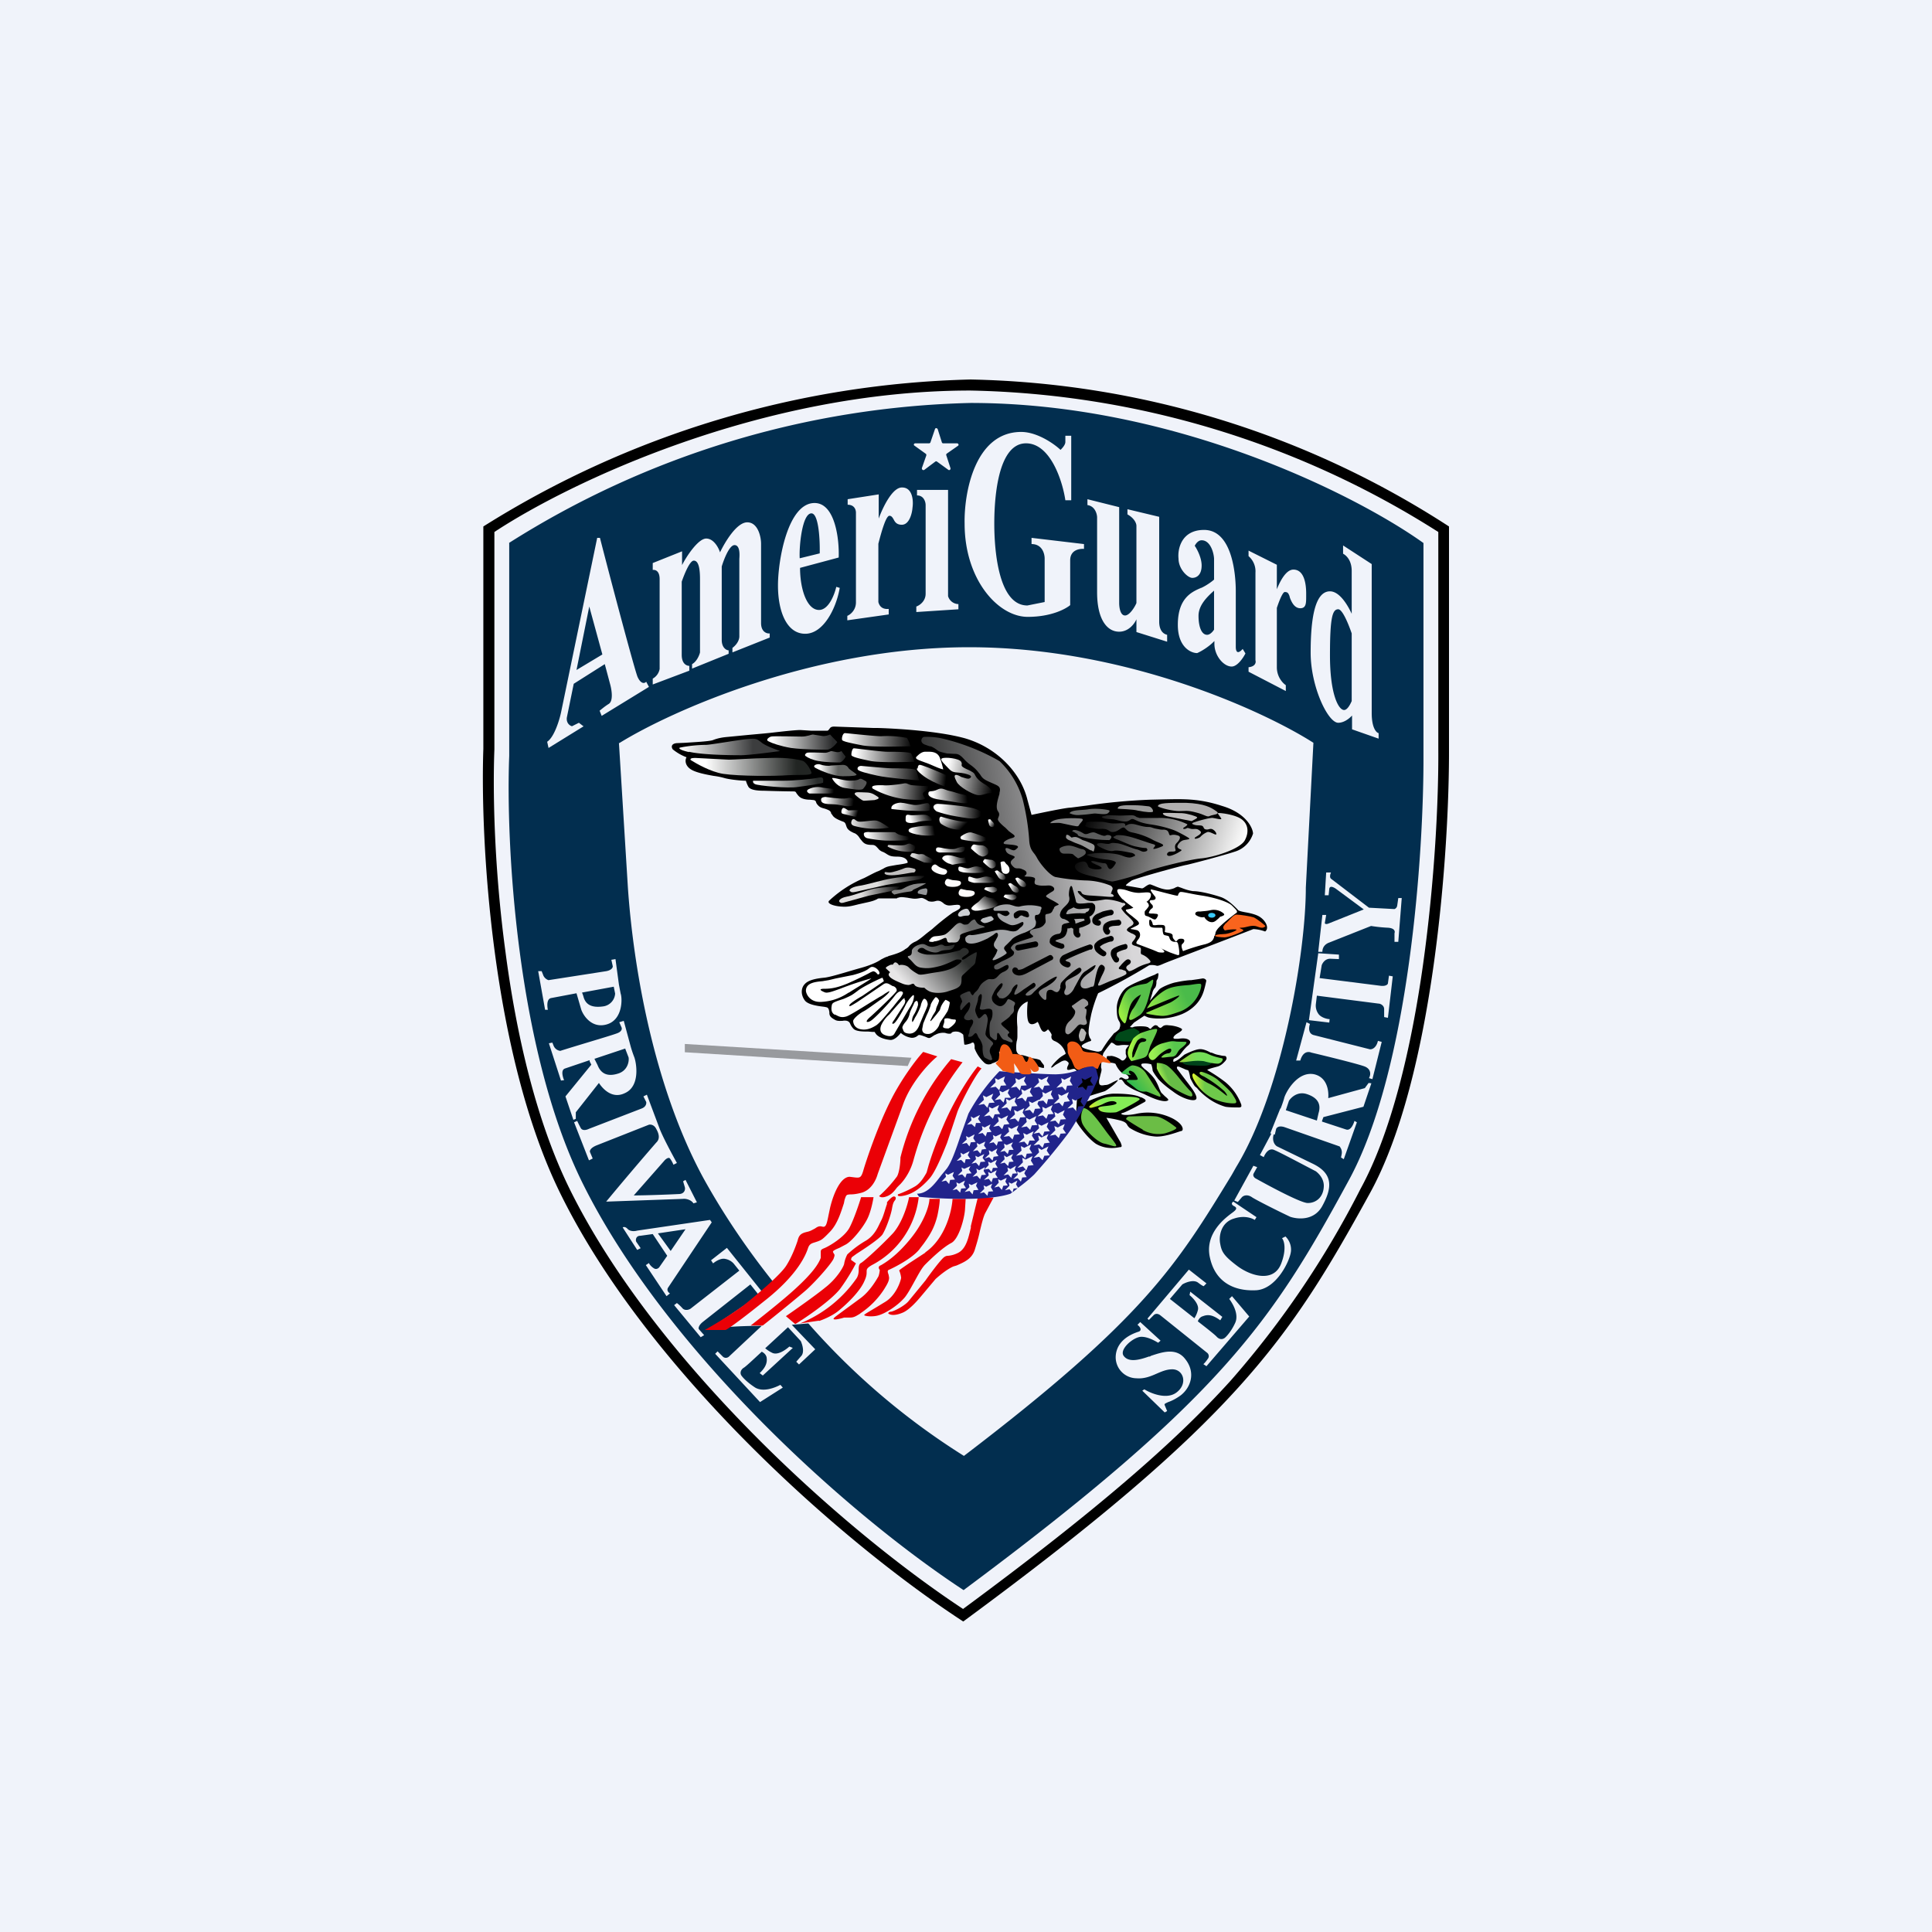 <svg width="56" height="56" viewBox="0 0 56 56" fill="none" xmlns="http://www.w3.org/2000/svg"><path fill="#F0F3FA" d="M0 0h56v56H0z"/><path d="M28.96 30.48c0 .07.02.21 0 .24a.53.53 0 0 1-.2.1l-.03.02c-.04.01-.1.03-.18-.02a1.09 1.09 0 0 1-.3-.43v-.08c-.01-.05-.02-.1-.06-.09-.01 0-.03 0-.04.02-.07.02-.18.06-.2.03l-.03-.28a.35.35 0 0 0-.13-.08c-.08-.02-.19-.01-.21.03-.02.04-.13.02-.18 0a.46.46 0 0 0-.3.06h-.01c-.12.08-.14.1-.2.08l-.07-.03c-.06-.02-.13-.05-.17-.05-.01 0-.03 0-.05.02a.25.25 0 0 1-.19.06.62.62 0 0 1-.3-.14c-.06.08-.2.23-.33.2-.17-.02-.32-.08-.39-.17l-.04-.06h-.07l-.11-.01c-.15 0-.37 0-.44-.09a.48.48 0 0 1-.08-.12c-.02-.05-.04-.08-.1-.1a.3.3 0 0 0-.13 0c-.06 0-.13.01-.2-.02-.11-.06-.17-.1-.18-.19v-.04c-.01-.06-.02-.12-.07-.14a.74.74 0 0 0-.1-.02c-.17-.02-.45-.06-.54-.18-.12-.16-.12-.36 0-.48.11-.12.35-.16.55-.18.15-.01.54-.13.88-.23l.28-.08c.23-.07.4-.15.5-.22.08-.04.13-.07.18-.08l.04-.02c.14-.04.36-.1.48-.2.06-.03.1-.07.12-.1a.52.52 0 0 1 .18-.12c.1-.05.24-.17.3-.22l.05-.04.13-.1a6.97 6.97 0 0 1 .6-.48c.1-.05.2-.1.21-.14.01-.04.02-.1-.14-.08h-.02c-.15.02-.2.03-.3-.03-.08-.07-.13-.1-.22-.09l-.04.01a.35.35 0 0 1-.2 0l-.08-.05c-.05-.02-.08-.05-.15-.04l-.06.01a.54.54 0 0 1-.2 0 1.3 1.3 0 0 1-.12-.02c-.1-.01-.18-.03-.26 0-.07.01-.03.02-.03.02h-.51c-.05 0-.06.01-.09.03-.03.01-.07.04-.25.08l-.27.06c-.16.04-.3.08-.46.07-.26-.01-.47-.09-.4-.17a3.4 3.4 0 0 1 1.02-.66c.16-.08.32-.17.41-.2l.14-.07c.05-.03.1-.06.22-.08l.17-.03c.16-.02.32-.05.32-.07 0-.03-.03-.17-.3-.17-.19 0-.23-.03-.3-.07a.99.99 0 0 0-.1-.06c-.09-.03-.13-.07-.16-.11-.05-.05-.08-.1-.17-.1-.16 0-.23-.03-.3-.12a1.2 1.2 0 0 1-.07-.09.35.35 0 0 0-.12-.12.92.92 0 0 0-.05-.02c-.06-.03-.13-.06-.18-.13a.43.43 0 0 1-.04-.1c-.02-.05-.03-.08-.1-.1-.1-.04-.26-.1-.3-.2-.02-.01-.03-.03-.03-.05-.02-.04-.03-.06-.1-.09a1.47 1.47 0 0 0-.08-.03c-.08-.02-.15-.04-.2-.1a.25.25 0 0 1-.05-.07c-.01-.04-.02-.07-.08-.08l-.1-.01c-.1 0-.23-.02-.3-.08-.05-.04-.07-.08-.09-.1-.02-.04-.03-.06-.08-.06a39.57 39.57 0 0 1-.86-.02c-.24 0-.41-.03-.46-.12a.86.86 0 0 1-.07-.17c-.16 0-.5-.04-.63-.08a2.04 2.04 0 0 0-.3-.06c-.23-.04-.54-.1-.68-.2-.17-.12-.15-.28-.11-.34a1.42 1.42 0 0 1-.4-.23c-.06-.09-.02-.17.12-.18l.24-.01c.29-.02.71-.04.81-.08.15-.06.3-.08.42-.09l.62-.06.44-.04.2-.02c.26-.03.69-.08.85-.08l.32.02h.45c.04 0 .05-.03.07-.05.02-.03.04-.07.14-.07l1.12.04h.07c.17 0 1.7.05 2.6.3.93.27 1.62 1 1.81 1.78l.12.44c.33-.07 1-.21 1.13-.21l.47-.06a17 17 0 0 1 1.83-.17l.42-.01c.53-.01 1-.03 1.67.19.68.2.89.62.9.8a.79.79 0 0 1-.51.52c-.43.14-1.32.37-1.42.39-.1.01-1.56.41-1.6.46a.87.87 0 0 1-.07.05c-.05.04-.1.08-.08.09l.46.08c.03 0 .07-.03.11-.06.05-.03.1-.07.15-.05l.08.03c.12.05.33.14.47.11.1-.02.14-.04.17-.06l.06-.02.09.03c.08.03.2.08.35.1.22 0 .59.1.8.17.22.07.45.32.5.37.01.03.1.05.2.07.12.02.26.05.37.1.22.1.36.36.22.46a1.11 1.11 0 0 0-.34-.07 468.15 468.15 0 0 1-2.45.94l-.1.04c-.1.04-.21.1-.26.08-.07-.02-.18-.03-.23 0a17.2 17.2 0 0 1-1.46.8 4.1 4.1 0 0 0-.2.61l-.03.15c-.03.16-.06.34-.04.44.01.05.03.1.05.12.02.04.03.05-.01.07l-.04.01c-.09.04-.24.1-.2.15.03.06.34.12.43.14h.02c.02.01.1-.01.12-.03a4.75 4.75 0 0 1 .2-.3l.16-.2a.7.7 0 0 0 .16-.13v-.02a.2.2 0 0 0 0-.18c-.06-.09-.08-.18-.08-.4 0-.2.12-.47.28-.59.16-.11.42-.21.52-.25a5.08 5.08 0 0 1 .31-.13c.04-.03.07-.04.09-.04.02.01 0 .09-.01.15l-.03.05a.12.12 0 0 0-.01.06c0 .04-.01.12-.04.16l-.02.02a.32.32 0 0 0-.06.14l-.07.22.27-.33c.07-.07.36-.19.5-.21.13-.03.34-.06.43-.06l.21-.03.12-.02c.06 0 .12.04.1.09a2.99 2.99 0 0 1-.07.28c-.03.09-.14.45-.62.66-.48.2-.93.12-.99.1a.98.98 0 0 1-.11-.05l-.3.2-.12.13c.02 0 .07.02.1 0 .05-.03.37-.03.4 0h.02c.03.03.07.06.09.05l.01-.02c.04-.04.1-.1.14-.08.03 0 .05.02.06.04.03.02.05.04.08.03l.03-.02c.03-.03.07-.07.2-.05.2.01.36.08.38.11.01.03-.02.06-.14.13-.11.07-.14.14-.07.15h.1c.07-.01.16-.02.24 0 .13.04.14.12.04.2-.06.05-.12.12-.18.2a.92.92 0 0 1-.11.12.46.46 0 0 1-.1.05l-.03.03v.01c0 .03-.02.07.04.05a.7.7 0 0 0 .16-.1l.12-.1c.08-.04.32-.16.46-.16.1 0 .21.05.3.1.04 0 .07.02.1.03.06.03.15.04.23.06l.1.01c.03.02.05.08.01.12l-.01.02c-.05.05-.12.14-.25.17-.15.04-.3.08-.27.1a4.73 4.73 0 0 1 .51.34 1.52 1.52 0 0 1 .47.66c0 .04.02.07-.06.08-.1 0-.29 0-.4-.02a1.62 1.62 0 0 1-.52-.26c-.11-.08-.24-.2-.3-.28l-.06-.05c-.02-.01-.1-.16-.14-.24-.01-.07-.04-.23-.07-.23a.45.45 0 0 1-.11-.04l-.14-.06c-.08-.02-.07.02-.06.06l.15.2.16.21.06.08c.09.12.23.32.18.39-.06.08-.4-.01-.68-.23-.3-.21-.45-.38-.45-.4-.01 0-.12-.16-.13-.2a.68.68 0 0 0-.04-.18.63.63 0 0 0-.26-.02c-.04.02-.03.02-.02.07l.08.08c.08.06.2.16.3.3.07.11.11.21.14.29.03.06.04.1.08.13l.07.07c.06.05.12.1.1.12-.02.02-.08.05-.26 0-.12-.03-.28-.1-.42-.17l-.21-.09a1.4 1.4 0 0 1-.36-.21l-.05-.07-.04-.05a.1.1 0 0 0-.08 0v-.03l.03-.03c.03-.02.07 0 .1.02.03.01.05.03.08.02.06 0 .1-.05.03-.11a.2.2 0 0 0-.09-.05c-.03 0-.06-.02-.1-.05a.72.72 0 0 1-.15-.22c0-.03-.12-.05-.2-.05-.06 0-.06-.06-.06-.12v-.03c0-.04.02-.04.05-.04h.05c.05-.02.22.04.3.1.06.06.1.02.14-.02l.01-.02c.03-.02.02-.07 0-.12v-.12a.35.35 0 0 1 .1-.13c-.05-.01-.18-.02-.28 0-.09.01-.12-.01-.15-.04l-.05-.03c-.04-.02-.05 0-.07.03a2.47 2.47 0 0 0-.2.27c-.03.11-.08.36-.06.43.02.05 0 .11-.02.18l-.04.17c-.02.17.06.16.17.14.08 0 .12-.03.17-.05a1.61 1.61 0 0 1 .21-.1l-.02.03c-.04.07-.3.27-.37.3l-.16.05c-.13.04-.3.09-.32.11l-.04.04c-.06.05-.15.1-.04.1.05 0 .13-.03.22-.07.16-.06.38-.16.62-.16.39 0 .64.04.75.1l.04.01c.08.04.16.08.09.13-.09.05-.54.3-.64.32-.1.02-.01.1.37.03a1.6 1.6 0 0 1 1.1.14c.32.18.29.34.24.35l-.04.01c-.12.04-.5.18-.75.15a1.63 1.63 0 0 1-.72-.25.4.4 0 0 1-.06-.07c-.03-.06-.06-.1-.2-.14a3.2 3.2 0 0 0-.41-.08l.38.66.03.05c.02.06.06.13 0 .14h-.02c-.1.02-.4.08-.7-.1-.24-.17-.49-.51-.58-.67l.08-1.37c-.02-.04-.09-.13-.13-.13l-.06.01c-.06.02-.14.04-.14-.01 0-.03.01-.07.03-.1.01-.03.03-.07 0-.09-.04-.04-.08-.08-.2-.02l-.17.1c-.06.05-.11.09-.12.07-.01-.03.18-.24.3-.32l.08-.05c.04-.02.05-.02.02-.09a.55.55 0 0 0-.29-.3c-.14-.05-.1-.16-.1-.17.02-.02-.06-.13-.09-.16-.01-.02-.03 0-.05.02-.03.02-.06.05-.1.03-.06-.02-.1-.15-.13-.22l-.03-.06-.02.01c-.04.03-.16.1-.23.02-.08-.09-.06-.45-.04-.62a.47.47 0 0 0-.3.34c-.02.15-.01.29 0 .4v.24c0 .05 0 .11-.02.17a.96.96 0 0 0-.01.27c.02.09.08.13.14.13.06 0 .24.06.26.08l.1.02c.08.01.17.03.2.06a.8.8 0 0 0 .04.06c.03.04.07.08.06.1v.02c.01.04.02.07-.33-.06l-.97-.38Z" fill="#000"/><path fill-rule="evenodd" d="M14.75 15.74a26.12 26.12 0 0 1 13.38-4.06c5.95 0 11.23 2.7 13.13 4.06v6.17c.01 2.76-.4 9.1-2.18 12.33-2.2 4.05-3.66 6.28-11.15 11.85-3.4-2.23-8.69-7-11.07-11.85-1.9-3.88-2.2-9.84-2.1-12.33v-6.17Zm3.2 5.8c1.5-.93 5.62-2.78 10.14-2.78 4.53 0 8.54 1.85 9.98 2.77l-.22 4.2c0 1.88-.68 5.9-2.02 8.1l-.13.23c-1.6 2.62-2.54 4.16-7.76 8.14a20.44 20.44 0 0 1-4.51-3.84l-.48.04.68.71-.47.44-.08-.08.13-.15c.12-.11.05-.34 0-.45l-.37-.4-.66.61c.06.05.13.1.22.14.16.06.38-.1.48-.19l.1.04-.87.8-.09-.07c.2-.19.22-.33.2-.46-.02-.08-.08-.13-.14-.16-.25.23-.47.44-.53.47-.11.08-.09.18-.06.22.04.06.17.2.4.35.24.14.58 0 .73-.08l.07.08-.66.42-1.3-1.4.07-.07.16.16c.07.05.13.02.16 0l.96-.9c-.79 0-1.35.06-1.53.1l1.44-.98v-.02l-.24-.3-1.37 1.08c-.14.11-.14.2-.12.22l.15.17-.1.06-.77-.93.08-.06c.03.02.1.08.17.16.08.07.19.03.23 0l1.41-1.1-.16-.2a.43.43 0 0 0-.25-.14c-.12-.03-.28.07-.35.13l-.06-.09.46-.36 1.04 1.3.36-.24c-.79-.98-1.5-2.03-2.08-3.08-1.44-2.65-2.03-6.1-2.19-8.42l-.26-4.2Zm9.23-9.1c-.02-.04-.07-.04-.08 0l-.13.38c0 .01-.02.03-.04.03h-.4c-.04 0-.06.05-.02.07l.32.23c.02.01.02.03.02.05l-.13.37c0 .04.03.07.07.05l.32-.24a.04.04 0 0 1 .05 0l.33.24c.03.02.07-.01.06-.05l-.12-.37c-.01-.02 0-.04.01-.05l.33-.23c.03-.02.01-.07-.03-.07h-.4a.04.04 0 0 1-.04-.03l-.12-.38Zm-1.04 1.69c-.26 0-.53.52-.67.9v-.7l-.9.14v.16c.2 0 .24.15.24.23v2.6c0 .23-.17.36-.25.39v.13l1.2-.17v-.16c-.22.02-.28-.12-.3-.2v-1.69c.09-.35.22-.81.32-.81.06 0 .09.05.12.1.04.08.09.16.24.16.22 0 .3-.34.31-.5.03-.2 0-.58-.3-.58Zm-2.95 2.33 1.12-.3c.02-.52-.1-1.58-.7-1.58-.77 0-1.06 1.64-1.06 2.39 0 .75.25 1.4.79 1.4.53 0 .9-.74 1-1.33l-.1-.03c-.05.22-.22.67-.5.67-.35 0-.55-.6-.55-1.22Zm0-.28.57-.14c.01-.39-.03-1.16-.24-1.16-.27 0-.36.96-.34 1.3Zm-4.27.14v.2c.07-.01.2.02.2.27v2.6a.4.4 0 0 1-.2.28v.17l1.06-.4v-.14c-.07 0-.22-.05-.22-.32v-2.12c.07-.2.23-.61.35-.61.15 0 .18.27.18.54v2.12c-.02.09-.1.27-.23.34v.13l1.06-.43v-.1c-.06 0-.2-.07-.2-.3v-2.13c.06-.2.22-.62.37-.62.16 0 .15.27.14.4v2.25c0 .06-.03.2-.2.33v.13l1.08-.43v-.12c-.08.01-.25-.04-.25-.3v-2.3c0-.2-.09-.62-.4-.62-.31 0-.65.58-.79.87-.04-.13-.18-.4-.4-.4-.23 0-.57.51-.7.77v-.4l-.85.34Zm-2 4.73-1.02.63-.04-.18c.2-.13.35-.61.4-.84l1.05-5.07h.08c.32 1.25 1 3.81 1.09 4.03.1.22.21.19.25.14l.08.15-1.37.84-.06-.15c.04-.03.14-.12.27-.2.13-.09.08-.4.04-.55l-.16-.6-.9.57-.2.98c-.02.17.1.24.15.25l.2-.1.13.1Zm.16-3.47.38 1.39-.75.45.37-1.84Zm9.5-3.39v.17c.2 0 .25.19.25.28v2.57c0 .22-.18.34-.27.37v.16l1.22-.08v-.15a.32.32 0 0 1-.3-.23V14.2h-.9Zm3.02-1.67c-1.35 0-1.66 1.78-1.64 2.66 0 1.62.97 2.7 1.83 2.7.68 0 1.1-.23 1.23-.34v-1.3c0-.3.27-.34.4-.33v-.14l-1.52-.18v.18c.31 0 .38.28.38.42v1.26l-.5.1c-.93 0-.96-1.96-.96-2.37 0-.4.02-2.33.92-2.33.71 0 1.06 1.1 1.14 1.65h.17v-1.87h-.17v.18c0 .09-.1.19-.14.23-.19-.18-.68-.52-1.14-.52Zm1.92 2.13v-.18l.92.23v2.78c0 .12.03.36.17.36.13 0 .28-.24.33-.36v-2.24c0-.07-.06-.22-.26-.33v-.15l.92.22v3.04c0 .1.02.33.23.38v.2l-.89-.28v-.37c-.05.12-.22.36-.5.36-.36 0-.64-.37-.64-1.14V15c0-.1-.06-.33-.28-.36Zm2.64 1.54c-.03-.27.08-.83.74-.83.83 0 .92 1.33.92 1.77v1.62c0 .1.03.25.2.06l.08.13c-.06.12-.23.38-.4.38-.23 0-.5-.31-.5-.66v-.08c-.15.16-.38.3-.5.35-.18 0-.56-.17-.56-.82 0-.77.4-.95.65-1.06h.01v-.01h.02c.15-.07.29-.17.37-.24v-.61c-.01-.18-.11-.53-.36-.53-.1 0-.17.1-.2.16.07.1.2.35.2.57 0 .28-.15.36-.27.36-.13 0-.4-.25-.4-.56Zm1.03.93c-.2.18-.45.42-.45.73 0 .3.08.55.25.55.07 0 .15-.07.2-.15v-1.13Zm1.2-.52a.58.58 0 0 0-.2-.48v-.16l.82.41v.71c.1-.25.27-.57.48-.57.33 0 .37.46.37.69v.08c0 .2 0 .35-.17.35-.18 0-.26-.2-.3-.3l-.01-.04-.01-.03c-.03-.07-.05-.1-.13-.1-.06 0-.16.25-.23.46v1.72c0 .28.17.46.26.52v.17l-1.08-.56v-.13c.2-.02.22-.14.2-.2V16.6Zm2.54-.8v.25c.08.04.25.18.25.5v1.24c-.14-.3-.37-.65-.63-.65-.44 0-.56.8-.56 1.78s.5 2.03.8 2.03c.15 0 .3-.1.4-.21v.4l.77.27v-.16c-.06-.01-.2-.14-.2-.58v-4.32l-.83-.54Zm.25 4.52v-1.96c-.1-.29-.27-.7-.39-.7-.17 0-.24.24-.24 1.34s.24 1.58.41 1.58c.08 0 .16-.12.22-.26Zm-.85 6.2-.12 1.07h.12c0-.18.14-.25.2-.27l1.21-.48c.07.01.26.04.48.05.21.01.22.11.2.16v.25h.11l.1-1.27h-.1l-.03.21c-.01.08-.06.1-.08.11l-.74-.04-1.1-.84c-.05-.04-.02-.14 0-.18h-.14l-.04.66h.11l.02-.19c.02-.1.13-.04.19 0l.81.6-1 .4c-.09.04-.12.02-.13 0l.04-.24h-.1Zm1.9 2.98.14-1.2-.11-.02-.03.22c0 .03-.06.1-.24.07l-1.74-.22.06-.37c.02-.06.1-.2.26-.19l.24.01v-.13l-.6-.04-.27 1.94.59.07.01-.1c-.08 0-.26-.05-.33-.16a.41.41 0 0 1-.07-.27l.03-.25 1.79.23c.05 0 .16.05.16.16v.23l.1.02Zm-1.28 4.1.38-1.07-.07-.04c-.03.1-.11.29-.24.25l-.7-.23v-.02l.04-.11 1.16-.3.23-.68-.08-.01-.11.15-1.06.29c.02-.23-.04-.6-.4-.69-.5-.11-.85.55-.88.7a3.4 3.4 0 0 1-.1.29h-.01l-.29.72.13.04.04-.17c.02-.04.08-.1.24-.05l1.6.56c.02.03.08.1.06.22l-.02.1.08.05Zm-1.68-1.42.9.3.05-.22c.08-.26-.03-.45-.35-.55-.26-.08-.45.1-.51.2l-.09.27Zm-2.3 7.42 1.24-1.44-.5-.59-.08.08c.1.13.29.45.17.7-.11.24-.25.39-.3.43-.04.03-.13.07-.23-.03-.04-.05-.28-.24-.55-.45.02-.06.07-.13.15-.15.13-.05.27-.05.5.12l.06-.1-.93-.73-.02.1c.1.08.29.28.24.44a.78.78 0 0 1-.1.23l-.71-.56.36-.42c.1-.06.33-.15.46-.05.13.1.16.1.16.1l.08-.08-.51-.4-1.2 1.42.04.04.14-.14c.03-.03.1-.07.2.01L35 39.22c.02.02.06.08.02.15-.04.06-.1.14-.14.17l.09.06Zm2.6-8.86.3-1.11.1.05c-.03.08-.06.27.1.32l1.62.41c.06.02.2-.02.25-.24l.11.03-.27 1.08-.1-.03c.05-.08.08-.26-.13-.34-.22-.08-1.12-.3-1.54-.4-.07-.03-.24-.05-.32.23h-.12Zm-4.6 7.66.08-.08.59.54-.07.06c-.1-.06-.33-.19-.52-.17-.23.03-.61.37-.48.55.13.18.4.14.73.02h.03l.03-.02c.33-.11.74-.25 1 .1.3.38.16.81-.13 1.04-.15.11-.28.17-.37.2-.08.04-.12.05-.1.09l.07.17-.07.04-.65-.63.06-.04c.19.12.64.3.92.1.35-.25.22-.68-.11-.68-.16 0-.3.06-.44.12-.18.08-.37.16-.6.14a.61.61 0 0 1-.6-.65c.02-.28.2-.55.66-.7.05-.01.12-.08-.03-.2Zm3.45-3.12-.67-.45c-.04.02-.08.08.02.13.12.06.05.12-.09.22-.14.11-.77.56-.61 1.27.15.7.68.97 1.3.95.62 0 1.03-.87 1.05-1.14a.53.53 0 0 0-.16-.42l-.1.05c.06.07.14.32-.03.75-.22.54-.87.35-1.26.06-.4-.3-.46-.42-.5-.64-.05-.23.02-.63.4-.74.3-.1.52-.01.6.04l.05-.08Zm-.64-.48.1.04.11-.13c.04-.05.16-.11.31 0 .16.1.8.42 1.1.56.21.07.68.12.92-.3.3-.54.33-.95-.27-1.24l-1.03-.5c-.06-.03-.16-.15-.1-.35l-.07-.02-.33.62.11.06c.04-.1.15-.29.32-.2.17.07.86.44 1.19.61.08.06.25.22.23.46-.02.3-.23.46-.46.46-.18.01-1.08-.47-1.51-.71-.04-.02-.1-.08-.06-.15l.1-.18-.11-.04-.55 1ZM15.8 29.27l-.2-1.12h.1l.04.1c.03.1.12.15.16.16l1.67-.26c.17-.03.2-.12.19-.15l-.04-.18.12-.02.1.74.05.26c.05.13.07.78-.43.9-.4.1-.64-.24-.71-.43l-.14-.48-.74.14c-.13.03-.11.24-.09.34h-.08Zm-.1-1.12Zm1.17.62.92-.17.04.2a.4.4 0 0 1-.34.37c-.34.05-.52-.05-.58-.29a1.03 1.03 0 0 0-.04-.11Zm-.96 1.47.35 1.08.09-.01c-.04-.1-.1-.3.03-.34l.71-.24v.03l.05.1-.75.92.23.68.07-.03v-.19l.67-.85c.13.2.4.46.74.3.48-.2.34-.92.28-1.06a3.38 3.38 0 0 1-.1-.3l-.2-.74-.13.04.07.16c.01.04 0 .12-.16.17-.16.06-1.15.35-1.62.5a.24.24 0 0 1-.19-.14l-.04-.1-.1.02Zm2.22.15-.9.3.09.18c.1.26.3.35.62.24.25-.09.3-.34.28-.46l-.1-.26Zm-1.06 3.24-.43-1.1.09-.04a4 4 0 0 0 .1.2c.05.1.18.06.24.03l1.53-.59c.13-.05.14-.15.13-.19l-.08-.16.1-.05.36.96c.1.27.39.8.51 1.02l-.1.05a.75.75 0 0 0-.1-.18c-.04-.05-.13.02-.17.07l-.88 1c.36 0 1.12-.03 1.3-.04.17 0 .2-.13.18-.2l-.05-.17.07-.04.33.65-.1.03c-.07-.11-.23-.14-.3-.13l-2.23.08a97.1 97.1 0 0 1 1.45-1.71c.12-.11.08-.26 0-.4-.06-.12-.16-.13-.21-.12l-1.52.6c-.17.07-.2.15-.19.19l.08.19-.1.05Zm1.4 2.6-.42-.65c.02-.02.08-.03.15.05.08.07.2.06.27.04l2.11-.31.05.07-1.27 1.9c-.04.08.02.14.06.16l-.1.08-.6-.9.09-.06c.01.03.06.1.14.15.07.05.14 0 .16-.03l.23-.33-.42-.63-.36.05c-.13 0-.14.12-.12.17l.13.19-.1.05Zm1.4-.6-.43.63-.37-.51.8-.12Z" fill="#022E4F"/><path fill-rule="evenodd" d="M42 21.7v-6.44A26.4 26.4 0 0 0 28.13 11a27.75 27.75 0 0 0-14.12 4.26v6.45c-.09 2.6.23 8.83 2.24 12.9 2.5 5.08 8.08 10.05 11.67 12.39 7.91-5.82 9.45-8.16 11.78-12.4 1.87-3.38 2.31-10 2.3-12.9ZM27.91 46.64c3.85-2.84 6.14-4.83 7.76-6.62a26.8 26.8 0 0 0 3.76-5.55c.9-1.64 1.48-4.1 1.82-6.53.34-2.43.45-4.79.44-6.22v-6.3a26.18 26.18 0 0 0-13.56-4.1c-6.08 0-11.65 2.68-13.8 4.1v6.3c-.05 1.3 0 3.49.32 5.86.31 2.38.89 4.92 1.87 6.9 2.44 4.93 7.82 9.8 11.4 12.16Z" fill="#000"/><path d="M21.56 37.83c-.4.3-.92.6-1.13.72h.6c.02 0 .28-.16 1.1-.82 1.03-.8 1.24-1.4 1.29-1.55.04-.12.1-.14.2-.17l.06-.02.03-.01c.1-.04.13-.05.35-.28.22-.23.32-.58.4-.82l.02-.1c.05-.15.05-.15.16-.16.05 0 .14 0 .3-.04.32-.07.46-.4.5-.55l.74-2.03c.23-.63.75-1.19.99-1.38l-.41-.13c-.2.21-.64.8-.94 1.4-.38.75-.72 1.77-.8 2.05-.06.2-.1.2-.23.19l-.16-.02c-.25 0-.46.44-.57.9l-.04.19c-.06.3-.08.39-.2.35-.09-.02-.14.02-.2.06-.06.03-.12.07-.2.09-.18.04-.26.08-.3.26-.06.18-.17.47-.32.71-.14.24-.75.77-1.24 1.16Zm1.5-.48c-.38.35-1.03.86-1.3 1.07h.35c.32-.25 1.02-.82 1.26-1.03.3-.27.78-.82.8-.93.03-.08.02-.1 0-.12l-.02-.04c-.03-.04.06-.08.18-.13l.19-.1c.18-.1.49-.48.62-.74.1-.2.16-.5.18-.63h-.36c-.06.2-.22.67-.34.89-.14.26-.56.52-.73.59-.1.04-.1.06-.1.12v.16c-.07.19-.25.45-.73.89Zm-.28.8.27.23c.33-.2 1.04-.69 1.3-1.02.25-.34.4-.63.46-.74l-.14-.1c0-.02 0-.07.05-.1l.11-.08c.22-.14.66-.43.75-.56.11-.18.23-.53.27-.72.03-.18.05-.22.1-.28.03-.06.01-.1-.04-.1-.06 0-.18.14-.2.17v.05c-.04.1-.1.35-.17.48l-.04.08c-.07.15-.17.36-.4.5a3 3 0 0 0-.54.4.92.92 0 0 0-.09.26c0 .07-.2.43-.55.7-.28.23-.88.65-1.14.83Zm2.7-3.48a3.76 3.76 0 0 0 .52-.57c.07-.12.1-.41.1-.55a6.97 6.97 0 0 1 1.47-2.85l.33.09a8.09 8.09 0 0 0-1.42 2.83c-.08.3-.23.54-.38.7a4.2 4.2 0 0 0-.1.1c-.09.12-.16.2-.28.25-.15.06-.2.03-.24 0Zm.55-.05c-.02.03-.01.08.2.03.26-.06.5-.25.72-.5.18-.21.4-.77.5-1.02l.3-.9c.05-.15.47-1.01.7-1.26l-.11-.06c-.2.24-.65.91-.98 1.68-.3.7-.42 1.1-.47 1.28l-.03.11-.02.04c-.05.08-.15.27-.32.37-.17.1-.4.2-.5.23Zm-2.29 3.66-.55.08a3.67 3.67 0 0 0 1.64-1.31c.05-.08.06-.17.06-.25 0-.1.01-.17.08-.2.12-.08.57-.49.91-.85.27-.3.43-.83.47-1.05h.28a2.55 2.55 0 0 1-1.36 1.97c-.15.09-.15.12-.15.2 0 .05 0 .12-.06.25-.13.32-.53.69-.75.87-.18.15-.45.26-.57.3Zm.52-.15c-.01.01-.1.07-.1.1.02.03.12.01.24-.02l.07-.02h.17c.12 0 .18-.05.27-.1l.04-.03a2.4 2.4 0 0 0 .67-.68c.1-.16.18-.29.14-.4v-.02c-.04-.11-.04-.14.02-.16.07-.03.7-.33.9-.63l.1-.13c.17-.24.3-.44.39-.8.07-.33.07-.47.07-.49h-.3c0 .17-.13.63-.52 1.12-.42.53-.76.73-.88.8a.52.52 0 0 0-.04.02c-.04.03-.03.06-.02.09l.02.03c0 .04-.02.15-.04.19-.03.05-.23.42-.52.63l-.68.5Zm2.56-1.83c.58-.4.77-1.2.79-1.55h.38l-.02.32c-.02.26-.18.85-.4.96-.23.12-.56.43-.75.62-.1.1-.19.27-.29.45-.1.18-.2.37-.3.5-.23.27-.58.47-.75.52-.17.06-.42.03-.43 0-.01-.02.14-.1.37-.24l.23-.14c.29-.17.44-.54.47-.7a.75.75 0 0 0-.05-.2c-.02-.02 0-.03.29-.23l.46-.3Zm-1 1.72c-.04 0-.1.04-.06.06.04.03.16.07.4-.03.2-.08.44-.36.54-.48l.42-.5c.07-.06.29-.26.51-.36l.1-.03c.2-.09.43-.18.52-.44.04-.13.1-.32.14-.5.06-.26.12-.5.18-.6l.23-.43-.46.01-.2.82v.05c-.07.28-.13.61-.38.73a.8.8 0 0 1-.28.08c-.04 0-.07.01-.1.03-.1.05-.54.66-.55.68l-.5.61c-.12.14-.44.3-.51.3Z" fill="#EB0006"/><path fill-rule="evenodd" d="M26.64 34.69c.62.06 2.01.13 2.65-.09l.05-.04-.08-.09-.13.03.13-.13-.02-.1.08.04.17-.09-.04.11.06.1c.18-.13.38-.3.47-.39a17.56 17.56 0 0 0 .93-1.12c.22-.27.6-.98.76-1.3l.17-.37-.08-.31a.4.4 0 0 0-.31 0c-.16.07-.44.19-.85.2-.32 0-1.22-.06-1.63-.09a5.7 5.7 0 0 0-.9 1.23l-.22.62c-.14.41-.28.83-.43 1l-.14.17c-.19.25-.4.53-.7.53l.06.09Zm2.86-.25-.12.01-.03.11.15-.12Zm-.57-3.14.2-.1-.04.13.08.13-.16.01-.05.14.1.05.2-.1-.05.12.09.14h-.17l-.04.14-.1-.1-.16.03.16-.16-.03-.13-.1-.1-.16.03.16-.16-.02-.12.1.05Zm.6 0 .2-.1-.05.13.08.13-.16.01-.04.14-.1-.11-.16.03.15-.16-.02-.12.1.05Zm.86-.1-.2.1-.1-.05.03.12-.16.16.16-.03.1.1.05-.13.16-.01-.09-.13.05-.13Zm.46.1.2-.1-.04.13.08.13-.16.01-.04.14-.1-.11-.17.03.16-.16-.02-.12.1.05Zm.8-.1-.2.1-.1-.05.03.12-.16.16.16-.03.1.1.05-.13.16-.01-.09-.13.05-.13Zm-.48.7.2-.1-.05.13.09.13-.16.01-.05.14-.1-.11-.16.03.16-.15-.03-.13.1.05Zm-.2-.24-.2.1-.1-.05.03.13-.16.16.16-.04.1.11.05-.13.16-.02-.08-.13.05-.13Zm-.67.04.2-.1-.04.12.08.14h-.16l-.04.15-.1-.11-.14.02-.03.08.09.13-.16.01-.05.14-.1-.11-.16.03.16-.15-.03-.13.1.05.2-.1v.02l.11-.12-.02-.12.1.05Zm-.4-.18-.2.1-.1-.05.03.13-.16.16.16-.04.1.11.05-.13.16-.02-.09-.13.05-.13Zm-.65.38.2-.1-.04.13.08.13-.16.01-.04.14-.1-.11-.17.03.16-.15-.02-.13.1.05Zm-.66-.1.2-.1-.05.13.09.13-.16.01-.05.14-.1-.11-.16.03.16-.15-.03-.13.1.05Zm.37.23-.2.1-.1-.05.02.13-.16.15.16-.03.1.1.05-.13.16-.01-.08-.13.05-.13Zm.06.4.2-.1-.05.12.09.13-.16.02-.05.13-.1-.1-.16.03.16-.16-.03-.13.1.05Zm.67-.31-.2.1-.1-.05.03.13-.16.15.16-.03.1.1.05-.13.16-.01-.09-.13.05-.13Zm.82-.09-.2.1-.1-.05.02.13-.16.15.16-.03.1.1.05-.13.16-.01-.08-.13.05-.13Zm.15.25.2-.1-.05.13.09.13-.16.01-.05.14-.1-.11-.16.03.16-.15-.03-.13.1.05Zm.2.3-.2.1-.1-.04.03.12-.16.16.16-.03.1.1.05-.13.16-.01-.09-.13.05-.13Zm-.67.05.2-.1-.05.13.09.13-.16.01-.05.14-.1-.11-.16.03.16-.16-.03-.12.1.05Zm-.15-.28-.2.1-.1-.05.02.12-.16.16.16-.03.1.1.05-.13.16-.01-.08-.13.05-.13Zm-.72.37.2-.1-.05.13.09.13-.16.01-.05.14-.1-.1-.16.02.16-.15-.03-.13.1.05Zm.64.07-.2.1-.1-.05.03.13-.16.15.16-.03.1.11.05-.14H30l-.09-.14.05-.13Zm.23.18.2-.1-.05.12.09.13-.16.02-.05.13-.1-.1-.16.03.16-.16-.03-.13.1.06Zm.2.26-.2.1-.1-.06.03.13-.16.16.16-.03.1.1.05-.13.16-.01-.09-.14.05-.12Zm-.7.04.2-.1-.05.13.08.13-.16.01-.04.14-.1-.11-.17.03.16-.15-.02-.13.1.05Zm.24.24-.2.1-.1-.05.02.13-.16.16.16-.04.1.11.05-.13.16-.02-.08-.13.05-.13Zm-.37.48.18-.09-.05.11.07.11-.13.01-.04.12-.09-.1-.13.03.13-.13-.02-.1.08.04Zm-.28-.1.17-.1-.04.11.07.11-.13.01-.04.12-.09-.1-.13.03.13-.13-.02-.1.08.04Zm.08-.44-.18.09-.08-.05.02.11-.13.13.13-.03.1.1.03-.12.13-.01-.07-.11.05-.1Zm-.18-.26.18-.08-.05.1.07.12h-.13l-.04.12-.09-.09-.13.03.13-.13-.02-.11.08.04Zm-.15-.33-.17.08-.08-.04.02.1-.13.14.13-.03.09.1.04-.12.13-.01-.07-.11.04-.11Zm-.49-.18.17-.09-.04.11.07.11-.13.01-.04.12-.09-.1-.13.03.13-.13-.02-.1.08.04Zm-.14-.36-.18.09-.08-.05.02.11-.13.13.13-.02.1.09.03-.12h.14l-.08-.12.05-.1Zm-.32.65.17-.09-.04.11.07.11-.14.01-.04.12-.08-.1-.14.03.14-.13-.02-.1.08.04Zm.48.12-.17.08-.08-.04.02.1-.13.14.13-.03.09.1.04-.12.13-.02-.07-.1.04-.11Zm.18.3.17-.1-.04.11.07.11-.14.02-.03.11-.1-.1-.13.04.14-.13-.02-.11.08.04Zm.15.23-.17.09-.08-.04.02.1-.13.13.02-.07-.17.09-.08-.05.02.11-.13.13.13-.03.09.1.04-.12.13-.01-.07-.11.01-.04.14-.02.08.09.04-.12h.14l-.07-.12.04-.1Zm-.17.39.17-.09-.04.11.07.11-.14.01-.04.12-.08-.1-.14.03.14-.13-.02-.1.08.04Zm.46.13-.17.08-.08-.04.02.1-.13.14.13-.03.09.1.04-.12.13-.01-.07-.11.04-.11Zm-.6.26.18-.09-.04.1.07.12-.14.01-.03.12-.1-.1-.12.03.13-.13-.02-.1.08.04Zm-.25-.13-.17.08-.08-.04.02.1-.14.14.14-.03.09.1.03-.12.14-.01-.07-.12.04-.1Zm-.53.04.17-.09-.04.11.07.11-.14.01-.03.12-.1-.1-.12.03.13-.13-.02-.1.08.04Zm-.15-.34-.17.08-.08-.04.02.1-.13.14.13-.03.09.1.03-.12.14-.01-.07-.11.04-.11Zm.3-.09.18-.08-.05.1.08.11-.14.01-.04.12-.09-.1-.13.03.13-.13-.02-.1.08.04Zm.4-.34.18-.09-.05.11.08.11-.14.01-.04.12-.09-.1-.13.03.13-.13-.02-.1.08.04Zm-.25-.17-.18.09-.08-.05.02.11-.13.13.13-.03.1.1.03-.12h.14l-.08-.12.05-.1Z" fill="#21248B"/><path d="M19.85 30.25v.25l6.46.4.11-.24-6.57-.4Z" fill="#989A9E"/><path d="M19.97 21.8c-.3-.07-.3-.12-.26-.13a4 4 0 0 1 .76-.08c.1 0 .8-.12 1.12-.16.32-.03.33-.03.48.09.12.1.41.2.54.25-.3.04-.97.13-1.18.12-.27 0-1.08-.01-1.46-.1Z" fill="url(#av114r0rz)"/><path d="M20.96 22.43c-.37-.06-.78-.3-.94-.4-.04-.07.13-.06.15-.06l.96.05c.16 0 .64-.04 1.18-.05.55-.02.84.05.95.08.1.03.23.24.26.34.03.1-.3.06-.68.08-.38.03-1.41.03-1.88-.04Z" fill="url(#bv114r0rz)"/><path d="M21.89 22.73c-.07-.03-.07-.08-.06-.1h.87c.32 0 .84-.05 1.03-.09.18-.04.12.1.13.14.01.03-.44.09-.73.13-.29.05-1.16-.04-1.24-.08Z" fill="url(#cv114r0rz)"/><path d="M22.93 21.68c-.3-.05-.56-.14-.65-.19-.1-.04 0-.12.07-.14.06-.02.74 0 .89 0 .15 0 .28-.06.32-.06l.26.04c.09.02.2-.02.24-.04l.21.22c-.05.07-.17.21-.29.22-.15 0-.67 0-1.05-.05Z" fill="url(#dv114r0rz)"/><path d="M23.73 22.06c-.18-.03-.32-.1-.37-.14-.06-.03 0-.09.03-.1.04-.02.44 0 .52 0 .09 0 .16-.05.19-.05l.15.03c.05.01.11-.01.14-.03l.12.16c-.02.06-.1.16-.17.17-.08 0-.39 0-.6-.04Z" fill="url(#ev114r0rz)"/><path d="M24.43 22.5c-.26 0-.62-.15-.77-.23-.16-.07.03-.15.12-.11.08.03.23.05.3.03l.35-.02c.1 0 .15.06.17.1.03.04.18.13.22.17.04.04-.08.06-.4.06Z" fill="url(#fv114r0rz)"/><path d="M24.49 22.84c-.18-.02-.32-.18-.36-.26-.07-.08.22.02.4.04.16.02.34 0 .38-.04.05-.03.12.03.18.06.07.03 0 .14-.06.21-.05.08-.31.02-.54-.01Z" fill="url(#gv114r0rz)"/><path d="M23.43 22.88c-.08.05-.01.1.03.12h.52c.13 0 .23-.01.27-.07.05-.06-.21-.07-.4-.1a.6.6 0 0 0-.42.05Z" fill="url(#hv114r0rz)"/><path d="M23.8 23.17c0-.06.1-.07.13-.07l.24.03c.06 0 .27.04.42 0 .14-.03.23.12.25.15.03.03-.07.08-.24.09-.17 0-.2-.05-.5-.06-.3 0-.3-.08-.3-.14Z" fill="url(#iv114r0rz)"/><path d="M24.44 23.42c.04-.01.11.05.15.07l.34-.01c.16-.01.16.07.27.1.12.04 0 .08-.06.11-.05.04-.41-.02-.54-.06-.12-.03-.19-.04-.2-.06-.03-.03 0-.14.04-.15Z" fill="url(#jv114r0rz)"/><path d="M25.04 23.21c-.05 0-.2-.12-.26-.18-.04-.1.16-.06.33-.06s.26.08.34.13c.07.06-.08.08-.1.09l-.3.02Z" fill="#DDDCDC"/><path d="M24.97 21.6c.31.07 1.4.03 1.42.03a.91.91 0 0 0-.1-.24 2.93 2.93 0 0 0-.75-.05c-.2 0-1-.09-1.05-.09-.06 0-.1.14-.08.2.02.04.25.09.56.15Z" fill="url(#kv114r0rz)"/><path d="M25.2 22.05c.28.07 1.27.03 1.3.03a.97.97 0 0 0-.09-.24c-.04-.05-.5-.05-.69-.05-.18 0-.92-.1-.97-.1-.05 0-.08.15-.07.2.02.05.23.1.52.16Z" fill="url(#lv114r0rz)"/><path d="M25.42 22.48c.29.07 1.2.14 1.22.14-.02-.06-.06-.26-.09-.3-.03-.05-.5-.05-.69-.05-.18 0-.86-.07-.9-.07-.06 0-.12.04-.1.1.01.05.28.12.56.18Z" fill="url(#mv114r0rz)"/><path d="M26.2 23.16a2.6 2.6 0 0 1-.9-.3c-.1-.11.17-.1.3-.1.12.02.5-.03.59-.05.1-.02.12.02.2.04.06.02.42.03.51.04.1 0-.03.1-.11.16-.09.06 0 .14.02.19.01.04-.15.07-.6.02Z" fill="url(#nv114r0rz)"/><path d="M24.76 23.94c-.13-.04-.08-.14-.06-.18.07-.05.08.02.17.05.1.03.43-.05.55-.02.12.03.35.2.35.2a2.35 2.35 0 0 1-1.01-.05Z" fill="url(#ov114r0rz)"/><path d="M26.44 23.5c-.2 0-.58-.05-.6-.05-.04-.15.24-.2.3-.18.07 0 .2.04.34.06.13.02.27-.04.39-.05.11-.01.08.17.08.2 0 .04-.31.03-.5.02Z" fill="url(#pv114r0rz)"/><path d="M25.12 24.29a.12.12 0 0 1-.08-.13c0-.04.12-.05.18-.04h.5c.3 0 .2 0 .28.04.08.06.3.08.37.1.07.03.02.07-.08.09-.1.02-.63.02-.68.01-.05 0-.4-.04-.49-.07Z" fill="url(#qv114r0rz)"/><path d="M26.11 24.67a1.41 1.41 0 0 1-.38-.13c0-.08.04-.04.2-.04.17 0 .25.02.36-.03.1-.04.1 0 .2.03.08.03.02.15-.03.17-.06.03-.21.02-.35 0Z" fill="url(#rv114r0rz)"/><path d="M26.62 23.82c.19-.04.36-.03.38-.03.05-.02-.03-.14-.16-.17-.13-.02-.38.03-.49 0-.1-.02-.1.03-.1.14-.01.12.2.11.37.06Z" fill="url(#sv114r0rz)"/><path d="M26.81 22.1c.16.05.4.18.53.2a2.31 2.31 0 0 0-.1-.34c-.08-.19-.28-.17-.39-.17-.1-.01-.18.04-.27.13-.1.08.08.12.23.18Z" fill="#fff"/><path d="M26.78 22.5c-.24-.18-.22-.23-.18-.23 0-.03.01-.1.06-.1.06 0 .36.12.68.26.32.13.35.31.35.4 0 .1-.61-.11-.91-.33Z" fill="url(#tv114r0rz)"/><path d="M28.1 22.56c-.03.04-.22-.04-.24-.04-.03-.02-.1-.06-.15-.06-.06.01-.05.06.02.2.07.15.44.35.58.38.15.04.31-.07.41-.05.1.02.01-.15-.18-.26-.19-.11-.25-.21-.28-.27-.02-.05-.06-.09-.27-.18-.2-.1-.07-.1-.13-.2s-.46-.14-.55-.1c-.1.03.1.2.21.32.12.12.2.07.44.12.24.06.2.1.15.14Z" fill="url(#uv114r0rz)"/><path d="M28.05 23.27c-.09.04-.4-.03-.8-.09-.3-.04-.35-.13-.34-.18 0-.09.08-.05.17-.08.1-.02.15-.1.3-.04.15.06.2.05.34.1s.27.05.33.1c.06.06.08.16 0 .2Z" fill="url(#vv114r0rz)"/><path d="M28.33 23.7c-.11.06-.39 0-.63-.04-.2-.03-.44-.1-.55-.14-.18-.13-.06-.22.03-.22s.67.05.9.1c.23.04.3.09.38.14.09.04-.02.12-.13.17Z" fill="url(#wv114r0rz)"/><path d="M28.02 23.82c-.26 0-.72-.14-.74-.15-.07.01-.07.15 0 .21a1 1 0 0 0 .5.17c.22.01.57-.01.62-.02.05-.01.08-.16.05-.2-.03-.02-.18-.01-.43-.01Z" fill="url(#xv114r0rz)"/><path d="M26.53 23.97c-.27.04-.18.13-.18.14.02.02.13.07.36.1.28.03.49-.01.53-.04.04-.02-.09-.2-.14-.22-.05-.02-.3-.03-.57.02Z" fill="url(#yv114r0rz)"/><path d="M27.87 24.23c-.07.05 0 .1 0 .1.1.03.33.06.48.07.19 0 .28-.06.28-.09 0-.02-.38-.16-.47-.18-.09-.02-.22.05-.29.1Z" fill="url(#zv114r0rz)"/><path d="M26.47 24.86c-.11-.04-.1-.07-.07-.08 0-.02.02-.06.07-.05.05 0 .14.04.19.03.05-.01.12 0 .14.02.02.03.26.12.29.19.02.06-.2.04-.3.03l-.32-.14Z" fill="url(#aav114r0rz)"/><path d="M27.13 24.63c0 .06.06.07.1.08h.54c.18.01.2-.08.2-.14-.01-.06-.2 0-.27.03-.08.03-.32 0-.43-.03-.11-.02-.14 0-.14.06Z" fill="url(#abv114r0rz)"/><path d="M28.39 24.8a2.3 2.3 0 0 1-.24-.2c-.02-.02.03-.11.07-.12.03-.01.1.02.2.02s.13.03.18.07c.05.04.08.16 0 .21-.08.06-.14.06-.21.01Z" fill="url(#acv114r0rz)"/><path d="M28.67 25.14a1.73 1.73 0 0 1-.17-.15c-.02-.01.02-.08.05-.09l.14.02c.08 0 .1.02.14.05.04.03.06.12 0 .17-.06.04-.1.04-.16 0Z" fill="url(#adv114r0rz)"/><path d="M29.03 25.22 29 25c0-.02.08-.04.1-.03.03 0 .04.06.1.1.05.06.06.09.06.14.01.05-.03.12-.1.12-.08 0-.11-.04-.13-.1Z" fill="#fff"/><path d="m28.94 25.43-.1-.16c-.02-.02.04-.04.06-.04.03 0 .07.05.13.08.07.03.08.05.1.09.03.03.02.1-.04.1a.17.17 0 0 1-.15-.07Z" fill="url(#aev114r0rz)"/><path d="m29.33 25.8-.1-.16c-.02-.02.04-.05.06-.04.03 0 .06.04.13.08.06.03.08.05.1.09.03.03.02.1-.04.1a.17.17 0 0 1-.15-.07Z" fill="url(#afv114r0rz)"/><path d="M29.29 26.08a1.72 1.72 0 0 1-.2-.08s.02-.06.05-.07h.14c.08-.01.1 0 .14.01.05.02.07.07.02.11a.17.17 0 0 1-.15.03Z" fill="url(#agv114r0rz)"/><path d="M28.72 25.86a1.73 1.73 0 0 1-.19-.08c-.01 0 .02-.05.04-.06l.15-.01c.07-.01.1 0 .14.02.04.01.07.07.02.1a.17.17 0 0 1-.16.03Z" fill="url(#ahv114r0rz)"/><path d="M29.54 25.64c-.04-.04-.1-.15-.11-.17 0-.01.04-.04.07-.03.03 0 .06.04.13.07.06.04.08.06.1.1.03.03.02.1-.05.1a.17.17 0 0 1-.14-.07Z" fill="url(#aiv114r0rz)"/><path d="M28.67 23.9a1.1 1.1 0 0 1-.03-.14s.05-.02.06-.01c.02 0 .03.04.07.07.04.04.04.05.05.09 0 .03-.02.07-.06.06-.05 0-.07-.03-.09-.06Z" fill="url(#ajv114r0rz)"/><path d="M24.85 25.84c-.2.05-.18 0-.2 0-.07-.03 0-.12.23-.16.24-.03.66-.17.98-.22.33-.06.85-.08.92-.07.06 0-.07.08-.14.1l-.95.16-.84.19Z" fill="url(#akv114r0rz)"/><path d="M24.5 26.15c-.15.05-.14 0-.16 0-.05-.03 0-.12.2-.16.19-.03.52-.17.79-.23.26-.05.68-.07.73-.06.05 0-.05.08-.1.1l-.77.16-.69.19Z" fill="url(#alv114r0rz)"/><path d="M25.85 25.37c-.22 0-.21-.06-.21-.06 0-.06.05-.02.14-.02.1 0 .36-.09.45-.13.1-.03.2 0 .27.02.08.02.02.13-.04.11-.06 0-.4.08-.61.08Z" fill="#C2C0C0"/><path d="M25.87 25.82c-.08.03.04.1.05.11.07-.02.24-.06.39-.08.19-.02.1-.04.2-.08s.34-.16.33-.17c0 0-.21 0-.36.03-.16.04-.25.1-.33.14-.08.04-.2 0-.28.05Z" fill="#878787"/><path d="m26.71 25.92-.1-.02c-.05-.1.12-.14.21-.15.1-.01.05.14.04.17-.01.04-.06.02-.15 0Z" fill="#949699"/><path d="M27.02 25.22c-.05-.06 0-.13.04-.15.06-.04.1.02.15.05.04.03.12.05.2.08.07.04.05.12-.03.15-.09.02-.3-.05-.36-.13ZM27.43 25.66c-.07-.04-.04-.12-.01-.16.04-.05.1-.01.15 0 .05.02.13.01.22.03.08.01.09.1.01.14-.07.05-.3.05-.37 0ZM27.82 25.96c-.06-.05-.03-.13 0-.17.03-.05.1 0 .15 0 .05.02.13.01.21.03.09.01.1.1.02.14-.07.05-.3.05-.38 0Z" fill="#FDFCFC"/><path d="M27.5 25.03a.46.46 0 0 1-.19-.14c0-.04.04-.1.17-.1.12 0 .17.03.33.07.16.03.15-.04.24-.04.08 0 .13.06.18.13.05.08 0 .08-.15.06-.15 0-.28.02-.4.04-.11.03-.08 0-.18-.02Z" fill="url(#amv114r0rz)"/><path d="M27.79 25.23c.01.04.15.06.17.06.08.01.27.02.4.01.16 0 .27-.07.28-.08 0-.02-.17-.08-.28-.1-.1-.03-.22.04-.3.05-.09 0-.19-.05-.24-.05-.05-.01-.05.08-.03.11Z" fill="url(#anv114r0rz)"/><path d="M28.07 25.53c.02.03.16.06.17.06h.4c.16 0 .28-.06.28-.08 0-.02-.17-.08-.28-.1-.1-.02-.21.04-.3.05-.08.01-.18-.04-.23-.05-.06-.01-.05.08-.04.12Z" fill="url(#aov114r0rz)"/><path d="M28.17 26.3c-.04.05.02.08.06.09.08.04.55-.07.62-.11a.45.45 0 0 0 .15-.2c0-.04-.36-.04-.42-.09-.05-.05-.16.1-.23.16-.06.04-.14.1-.18.15Z" fill="url(#apv114r0rz)"/><path d="M27.86 26.57c-.08.01-.1-.04-.09-.07.03-.1.18-.16.24-.16.07 0 .07.06.1.1.02.04-.01.1-.06.1-.05 0-.1 0-.2.03Z" fill="#CDD0D4"/><path d="M23.36 28.72c.01.11.13.34.45.32.38-.02.64-.17.79-.27h.01c.15-.1.69-.42.64-.41a9.06 9.06 0 0 0-.9.3c-.2.07-.37.14-.45.1-.1-.04-.2-.1 0-.1.21 0 .39-.04.66-.15.23-.1.56-.26.68-.33l.05-.02c.04-.02.1.02.13.06.03.05.1.02.06-.06-.04-.08-.17-.17-.25-.12l-.03.02c-.06.05-.14.11-.47.2l-.5.1-.21.05-.18.03c-.22.02-.48.05-.48.28Zm2.22-.38c-.03 0-.56.25-.72.38-.16.12-.17.13-.4.23l-.18.06c-.1.04-.16.06-.17.13-.02.1-.02.21.08.27h.02c.1.05.17.1.33.05.11-.04.43-.24.67-.39l.28-.17a1 1 0 0 0 .16-.1c.07-.04.14-.09.13-.06-.02.06-.22.22-.29.26l-.14.1c-.1.07-.23.17-.33.22-.16.09-.3.23-.29.28 0 .05.03.19.2.23.17.04.32-.02.45-.1.1-.05.33-.34.5-.54l.16-.2c.07-.07.15-.2.13-.22-.01-.03-.09-.1-.24.1s-.6.68-.71.73c-.1.05-.16.02 0-.12.16-.14.75-.7.77-.76.01-.07-.05-.13-.12-.14l-.07-.04c-.05-.03-.11-.06-.18-.02l-.44.3-.34.23c-.18.11-.23.14-.22.09 0-.05.26-.21.37-.27l.63-.43-.04-.1Zm.65.64c.02.03 0 .1-.02.13l-.29.45c-.06.08-.08.13-.02.11.07-.02.26-.36.33-.5.07-.15.17-.27.23-.32.06-.04.02.13 0 .18a.8.8 0 0 1-.07.14l-.05.08-.42.72c-.06.09-.19.07-.3.02-.11-.06-.12-.16-.08-.27a.98.98 0 0 1 .24-.32l.2-.23.18-.2c.06-.05.06-.04.06-.02v.03Zm.24.16c-.04.08-.1.2-.11.27a.54.54 0 0 1-.12.22c-.04.05-.1.13-.08.18l.01.02c.02.06.03.12.19.13.18 0 .26-.16.31-.3l.1-.24c.06-.13.12-.27.12-.31 0-.06-.04-.16-.1-.16-.04 0-.1.16-.1.2a1.78 1.78 0 0 1-.17.35c-.04.09-.08.15-.08.11-.01-.04 0-.12.05-.2.06-.09.12-.26.12-.29 0-.02 0-.18-.1-.07l-.04.09Zm.5.02.01-.05a.8.8 0 0 1 .13-.2c.04-.03.11.07.11.1l-.03.09c-.03.06-.06.13-.06.17-.01.04-.05.1-.09.16l-.07.14c-.02.08.06-.03.17-.16l.1-.13.02-.06.01-.03c.04-.1.12-.2.14-.21 0 0 .12.05.12.08 0 .02-.03.19-.07.26l-.07.11c-.06.09-.14.19-.16.26-.03.12-.2.29-.34.28-.15 0-.16-.1-.16-.14l.03-.16.02-.05.07-.17.06-.13.06-.16Zm.36.62.01-.06a.49.49 0 0 0 .03-.1c0-.06 0-.1.04-.1.06-.01.1 0 .16.02l.07.01c.05 0 .08 0 .06.06-.02.08-.19.2-.21.2-.04 0-.14 0-.15-.04Z" fill="#fff"/><path d="M25.78 28.3c-.05-.06 0-.1.02-.12l-.12-.11c-.02-.03.04-.06.12-.1.08-.03.06.02.1-.04.04-.06.09-.03.12 0 .03.02.02.06.07.04.05-.01.19 0 .26.08.07.07.16.13.25.18.08.05.21 0 .56-.05.35-.05.5-.13.65-.25.15-.12-.01-.12-.07-.12-.06 0-.28.14-.53.2-.24.06-.35.06-.5.04-.16-.02-.2-.11-.33-.24-.14-.12-.02-.09.01-.12.04-.03.04-.07.04-.13 0-.05.08-.14.22-.18.13-.04.16 0 .25.04.1.04.17.02.25 0 .08-.02.08-.04.14-.04.07 0 .06.05.15.04.06 0 .18-.03.23-.04 0 .04-.04.12-.11.14-.1.03-.22 0-.35.07-.13.06-.36-.04-.43-.1-.08-.04-.15 0-.18.06-.03.05.18.12.3.12.13 0 .36.01.7-.07.33-.08.18-.04.28-.1.1-.07.22.03.2.1-.03.08-.2.13-.2.19 0 .05.07.02.14-.03.06-.05.26-.16.28-.16.03 0-.01.17-.02.23-.01.07 0 .1-.1.18l-.26.24c-.08.07-.03.11-.06.25s-.22.18-.37.23c-.16.06-.42.07-.56 0-.13-.07-.14-.12-.15-.1-.02 0-.22 0-.27-.08-.04-.08-.1 0-.18 0a.57.57 0 0 1-.2-.05c-.07-.03-.3-.12-.35-.2Z" fill="url(#aqv114r0rz)"/><path d="M27.06 27.3c-.17.01-.14-.04-.1-.07a.19.19 0 0 1 .13-.09c.1-.01.2-.02.26-.04.07-.01.16-.1.33-.27.18-.17.2-.01.3-.03.1 0 .1-.04.18-.11.1-.07.1-.03.12 0 .02.03.05.1.15.13.1.02.13.06.1.06-.04 0-.5.13-.63.18-.13.06-.03.07-.1.18-.05.11-.15.07-.26.08-.12.01-.07-.1-.12-.13-.05-.03-.14.08-.36.1Z" fill="url(#arv114r0rz)"/><path d="M27.98 27.2c0 .04-.01.14.15.15.17.01.37-.09.5-.15l.03-.02.13-.08c.06-.05.1-.08.12-.05.04.05 0 .12-.04.18v.01c-.04.06-.07.1-.06.17.01.04.04.07.07.1.02 0 .03.02.03.04l-.04.1a.54.54 0 0 0-.04.07l-.03.04c-.03.04-.05.08.01.07.1-.02.38-.18.37-.21a.2.2 0 0 0-.03-.05c-.03-.03-.06-.08-.04-.11.01-.03.05-.06.08-.09l.12-.12c.06-.09.25-.17.4-.22.14-.06.3-.15.3-.2.02-.04.03-.13 0-.16-.01-.03-.03-.14.02-.15.06 0 .1-.01.13-.1 0-.02 0-.04.02-.06.01-.04.02-.06-.02-.08a1.19 1.19 0 0 0-.62 0c-.07 0-.11-.01-.17-.03l-.1-.03a.74.74 0 0 0-.44.08c-.06.05-.04.11.04.1h.33c.03.03.09.07.05.1-.03.04-.09.07-.15.04l-.05-.02c-.06-.04-.14-.08-.14-.02 0 .07.07.17.22.24.14.07.18.09.28.07a.6.6 0 0 0 .14-.05c.06-.03.1-.05.11-.02.02.04-.01.1-.1.16l-.04.04c-.05.04-.1.08-.27.04a.82.82 0 0 0-.44 0l-.05.01-.13.03c-.18.04-.43.1-.5.08-.07-.01-.13.05-.15.08v.02Zm1.58-.65c-.02.03-.07.08-.13.07-.05-.01-.06-.13-.03-.15l.01-.01c.04-.03.1-.08.2-.07.12 0 .19.03.2.08.02.04.04.12-.04.12l-.1-.03c-.03-.02-.07-.04-.1-.01Z" fill="#A3A5A8"/><path d="M28.5 26.61c-.05.02-.07.06-.08.08.02.01.05.05.09.06.04.02.14-.01.24-.06.1-.05.03-.08 0-.12-.02-.04-.16.02-.24.04Z" fill="#BBBEC2"/><path fill-rule="evenodd" d="M26.78 21.36c-.06.01-.14.15.02.22l.14.05c.05 0 .08.02.15.06l.07.05c.05.04.07.05.29.1l.19.01c.12 0 .17.01.3.15.09.1.16.15.23.2.05.04.1.08.16.15l.08.1c.05.08.08.13.26.21l.09.04c.18.08.26.1.21.28v.03c-.06.2-.12.4-.04.51.05.07.03.12.01.17-.01.03-.03.06 0 .1.02.04.11.13.2.2l.1.1.08.06c.07.05.15.1.02.14-.2.05-.34.17-.18.18l.1.01c.14.01.3.03.23.1-.08.08-.1.08-.2.04-.1-.05-.18-.07-.13.05.03.07.11.1.17.12.04.02.08.03.08.05 0 .02-.02.04-.04.05-.05.05-.12.1-.03.2.07.08.1.08.16.08.04 0 .08 0 .14.03.15.05.13.14.07.18-.04.02.01.03.08.03s.16.01.2.04c.02.03.01.06 0 .09 0 .04-.02.09.07.11.1.03.18.02.24.02.05 0 .1-.01.14 0 .1.02.16.1.08.16l-.1.06c-.07.05-.14.08-.07.12l.1.06c.1.05.24.13.24.15l-.04.02c-.03.01-.08.03-.1.07 0 .01 0 .03-.02.04-.02.05-.04.1-.09.12a.38.38 0 0 1-.07.02c-.04 0-.07.02-.07.04v.07c0 .05.02.1 0 .15-.04.06-.07.11-.19.15l-.1.02c-.08.02-.15.03-.16.1 0 .03.03.05.06.08.04.03.07.05-.04.09l-.1.03c-.18.06-.37.12-.4.16a.3.3 0 0 1-.03.03c-.03.04-.06.07-.02.1l.02.03c.04.03.08.06.03.14-.03.04-.18.12-.32.18l-.22.12c-.03.05-.02.13.07.12.04 0 .1-.04.16-.07.07-.04.14-.08.16-.05.03.04.03.12-.13.19a.38.38 0 0 0-.15.11c-.04.04-.07.08-.14.1a.4.4 0 0 1-.1 0c-.05 0-.07 0-.17.07-.09.06-.13.13-.16.19a.37.37 0 0 1-.08.1.34.34 0 0 0-.07.08c-.02.03-.03.04-.06 0a.14.14 0 0 1-.03-.05c-.01-.03-.02-.05-.1-.02-.1.04-.2.08-.2.12 0 .02.01.05.03.07l.03.09-.03.06c-.01.03-.03.06-.03.1 0 .06.01.13.06.06.05-.06.17-.2.2-.2.05.01.04.14-.03.25l-.06.08c-.04.06-.07.1-.05.14.03.06.14.06.18.04.03-.02.1 0 .07.1a.54.54 0 0 1-.05.1.27.27 0 0 0-.05.14c0 .04-.02.07-.03.1-.01.04-.02.06.06.05.05-.01.08-.05.1-.07.04-.04.06-.06.1.02.02.05.04.09.07.12.03.06.06.1.08.2v.11c.01.11.02.21.09.24l.04.02c.07.04.13.06.15.01l-.03-.1c-.03-.06-.06-.13-.03-.2.01-.04.03-.06.05-.09.04-.04.06-.07-.01-.13-.1-.09-.2-.16-.17-.25v-.02c.02-.1.07-.32.06-.39-.02-.07-.05-.18-.13-.1-.08.08-.12.12-.15.08-.02-.03-.1-.18-.08-.25l.02-.08c.03-.08.06-.18.06-.23 0-.07.08-.16.1-.11.03.04-.03.3-.05.39-.01.06.1.05.17.03.05-.01.17-.03.19.05.02.1 0 .22-.05.3-.04.08-.04.4 0 .45.05.04.13.13.17.09.02-.02.02-.07.02-.1 0-.05 0-.09.02-.1.02 0 .04.02.06.06.03.05.06.11.12.14l.04.01c.1.04.22.1.21.03 0-.03-.04-.06-.07-.09-.04-.03-.08-.05-.07-.1 0-.02.02-.03.03-.04.02-.01.03-.02-.03-.08l-.09-.08c-.07-.06-.12-.11-.09-.14l.04-.03c.07-.05.18-.13.2-.16l.03-.04c.04-.04.1-.08.09-.17-.01-.05 0-.1.02-.12.01-.03.02-.05 0-.08-.06-.04-.17-.11-.2-.08a.24.24 0 0 0-.03.05c-.03.05-.07.11-.15.14-.1.03-.25-.09-.27-.17-.02-.08-.01-.1.02-.17l.02-.04c.04-.1.18-.27.23-.28.06 0 .03.1-.05.19l-.02.03c-.06.07-.09.1-.04.15l.05.06.08.01c.12 0 .26-.18.28-.25.02-.08.18-.22.16-.12 0 .03-.02.08-.05.12-.03.07-.06.14-.02.14.05 0 .16-.08.25-.15l.12-.08.1-.07c.04-.03.07-.05.08-.04h.01c.03.03.07.07-.01.14a1.5 1.5 0 0 1-.1.06c-.1.08-.2.15-.1.17.1 0 .14-.04.2-.11l.13-.12c.15-.13.58-.4.53-.3-.04.1-.15.18-.3.27a2.3 2.3 0 0 1-.08.04c-.1.06-.18.1-.12.19.07.11.2.23.2.09s0-.23.12-.23c.04 0 .07.02.1.04.06.03.1.05.15-.02.04-.07.04-.1.03-.12l.02-.09c.06-.1.49-.48.55-.45.06.03.09.1-.1.22l-.17.09c-.1.05-.15.08-.15.14v.03c.02.07.02.1-.02.18-.04.1.03.18.14.1a.42.42 0 0 0 .14-.18l.05-.09.07-.13c.07-.12.11-.21.22-.27l.13-.09c.1-.06.18-.12.13-.02-.02.06-.1.12-.17.17-.1.07-.2.15-.24.26-.05.19.1.22.23.17l.08-.03c.06 0 .07 0 .1-.2.05-.26.12-.5.23-.42.09.06.05.13 0 .24a1.89 1.89 0 0 0-.1.22c-.05.1-.08.17.07.1l.23-.1c.22-.08.48-.18.48-.22v-.02c-.01-.04-.01-.06-.09-.08a.64.64 0 0 0-.05-.02c-.07 0-.12-.02-.04-.1l.05-.06c.08-.08.14-.15.2-.13.07.02.08.1 0 .15-.07.04-.1.09-.05.14l.02.02c.03.04.04.06.27-.07.13-.07.23-.1.3-.12.07-.02.1-.03.08-.08a.56.56 0 0 0-.23-.18c-.04-.01-.05-.03-.04-.12 0-.08 0-.08-.07-.1l-.05-.02c-.07-.02-.15-.04-.14-.09 0-.02.02-.05.05-.08.03-.04.07-.1.06-.13-.02-.03-.07-.06-.13-.08-.07-.04-.15-.07-.12-.12a.27.27 0 0 1 .1-.08c.05-.03.1-.06.08-.12-.03-.06-.1-.12-.16-.18a.92.92 0 0 1-.15-.16c-.04-.05-.05-.07 0-.1l.01-.02c.06-.03.11-.07.02-.1h-.04c-.1-.04-.3-.1-.49-.1l-.19.03c-.14.02-.28.04-.4-.04-.17-.13-.28-.26-.16-.23.05.01.05.03.06.05.02.03.04.07.3.08l.3.02c.22.02.35.03.33-.02a.1.1 0 0 0-.06-.05c-.02 0-.03-.01 0-.05v-.02c.03-.06.06-.11-.03-.17a2.01 2.01 0 0 0-.74-.15 6 6 0 0 1-.86-.1c-.15-.04-.42-.35-.53-.55a.84.84 0 0 0-.1-.15c-.06-.08-.12-.16-.13-.4a6.73 6.73 0 0 0-.19-1.16 2.48 2.48 0 0 0-.67-1.1 6.2 6.2 0 0 0-1.64-.65 2.05 2.05 0 0 0-.55-.05Zm4.31 4.4a5.51 5.51 0 0 1 .1.38c0 .01.02.05.12.05a1.44 1.44 0 0 0 .23-.02h.1c.01 0 .03 0 .05.02a.1.1 0 0 1 .05.06.29.29 0 0 1-.14.31h-.02v.01l.01.05.02.07c0 .03 0 .07-.05.1a1.94 1.94 0 0 1-.18.08l-.04.01a4.65 4.65 0 0 0-.06.02v.13c.04.03.05.08.02.12a.08.08 0 0 1-.11.01.17.17 0 0 1-.07-.09.33.33 0 0 1-.01-.09v-.06a.57.57 0 0 1-.06-.03.52.52 0 0 1-.06.02h-.05c0 .04-.01.1-.04.17a.21.21 0 0 1-.09.1.35.35 0 0 1-.1.04c-.06.02-.09.02-.12.05l.02.02.17.06c.05 0 .08.05.07.1-.01.03-.06.06-.1.05a.78.78 0 0 1-.22-.08.23.23 0 0 1-.1-.09.13.13 0 0 1 0-.07c0-.03.01-.06.03-.08.06-.08.15-.1.2-.11h.01a.2.2 0 0 0 .06-.02l.02-.03a.24.24 0 0 0 .02-.1v-.01l.01-.08a.13.13 0 0 1 .09-.06l.04-.01a1.06 1.06 0 0 0 .09-.02l-.01-.01a.25.25 0 0 0-.1-.07.48.48 0 0 0-.04-.02.5.5 0 0 1-.05-.01.14.14 0 0 1-.06-.05.11.11 0 0 1-.01-.1c.02-.1.09-.16.15-.22.07-.07.14-.14.11-.27-.03-.1.04-.46.1-.24Zm.03.54-.02.01-.06.03c-.07.03-.1.04-.14.15l.04.01c.06-.01.2-.03.37-.03a1.14 1.14 0 0 0 .15 0l.01-.02a.23.23 0 0 1 .06-.03.1.1 0 0 0 .04-.06l.01-.03a.53.53 0 0 0-.06 0l-.21.02a.34.34 0 0 1-.19-.05Zm.01.34a.17.17 0 0 1 .04.13h.01l.06-.02.05-.02a2.61 2.61 0 0 0 .15-.05.31.31 0 0 0-.02-.05h-.11l-.18.01Zm.06.13Zm1.09.42a.08.08 0 0 1-.06.1c-.04 0-.1.02-.17.05a.5.5 0 0 0-.17.1l.02.03c.03.04.08.07.12.1.04.02.06.06.04.1a.08.08 0 0 1-.11.04.61.61 0 0 1-.18-.13.23.23 0 0 1-.05-.12c-.01-.05 0-.1.05-.14.05-.06.14-.1.21-.13l.2-.06c.05-.01.09.02.1.06Zm-1.76.54c.02.04 0 .09-.04.1l-.68.36c-.13.07-.23.1-.31.08-.09-.02-.14-.07-.15-.14 0-.04.03-.08.07-.09.04 0 .09.02.1.07.03 0 .1 0 .2-.06l.7-.36c.04-.02.09 0 .1.04Zm-1.02.38Zm.53-.66c.05-.01.07-.05.06-.1a.08.08 0 0 0-.1-.06l-.5.1a.08.08 0 0 0-.06.1c.01.04.05.07.1.06l.5-.1Zm1.8-.78h.01c.04 0 .08.05.07.09 0 .04-.04.08-.09.07a.21.21 0 0 1-.12-.05.14.14 0 0 1-.04-.08c0-.04 0-.07.02-.1a.29.29 0 0 1 .12-.11l.16-.07a1.74 1.74 0 0 1 .24-.05c.04 0 .08.03.08.08 0 .04-.04.08-.08.08h-.01a.99.99 0 0 0-.18.05.87.87 0 0 0-.17.08h-.01Zm0 .01Zm.44.16a.3.3 0 0 0-.12.04l-.01.02v.01c0 .02 0 .03.02.04.03.04.02.09-.01.12a.08.08 0 0 1-.12-.01.25.25 0 0 1-.06-.12c0-.06 0-.13.07-.18a.44.44 0 0 1 .2-.08l.18-.02c.04 0 .08.04.08.09 0 .04-.04.08-.08.08l-.15.01Zm-.65.69a.08.08 0 0 0 .05-.1.08.08 0 0 0-.1-.05 7.1 7.1 0 0 0-.76.31.23.23 0 0 0-.06.06.16.16 0 0 0-.03.13c.01.04.04.07.06.09.05.04.1.06.15.07.04.01.09-.02.1-.06a.08.08 0 0 0-.06-.1.22.22 0 0 1-.09-.04l.02-.02a6.94 6.94 0 0 1 .71-.3Zm1.06-.1a.08.08 0 0 1-.06.09.92.92 0 0 0-.22.08.1.1 0 0 0-.03.03v.06c.01.03.03.06.05.07.03.04.02.09-.01.12a.08.08 0 0 1-.12-.02.43.43 0 0 1-.07-.12.22.22 0 0 1 0-.2.26.26 0 0 1 .09-.07 1.1 1.1 0 0 1 .28-.1c.04-.02.08 0 .09.05Z" fill="url(#asv114r0rz)"/><path fill-rule="evenodd" d="M32.54 26.06c.1.1.25.2.31.25 0 0-.05.03-.18.05-.1.01.03.11.15.2.07.06.14.11.17.15.06.08 0 .1-.1.15l-.06.03c-.1.04-.05.04.02.05l.1.02c.1.03.13.16.05.26s-.07.12-.04.14l.45.17.12.05c.04.02.06.03.16.03.13 0 .01-.09-.04-.13l-.02-.01s.07.05.29.14c.22.08.23.08.24.07h.01c.03-.02 0-.25-.03-.34-.02-.04-.04-.04-.07-.04-.04 0-.08 0-.13-.04a.2.2 0 0 1-.05-.1c-.01-.02-.02-.03-.07-.04-.1-.02-.1-.02-.12-.14 0-.05 0-.07-.02-.09h-.17c-.2 0-.2-.06-.2-.18.01-.13.09 0 .1.07 0 .05.06.04.14.03a.9.9 0 0 1 .12 0c.12 0 .1.06.1.14v.01c-.02.06 0 .06.05.07l.1.02c.07.03.07.05.07.08 0 .02 0 .06.04.1.05.07.07.06.09.03.02-.02.04-.05.1-.05.15-.01.12.1.05.15-.05.05 0 .16.02.21.12-.05.42-.15.64-.2.21-.06.23-.13.26-.2 0-.02 0-.03.02-.05l.02-.06c0-.02 0-.05.06-.13.1-.13.5-.44.55-.47.04-.04 0-.08-.1-.18l-.03-.03c-.12-.12-.54-.24-.86-.29a5.9 5.9 0 0 1-.34-.06c-.16-.03-.28-.06-.31-.04-.03.02-.04.05-.05.07 0 .02-.01.04-.04.03-.05 0-.52-.13-.7-.17-.12-.04-.02.08.04.16l.04.05c.01.03.02.09-.1.09-.13 0-.03.1 0 .13.03.02.04.09 0 .11-.05.03-.09.1-.09.13 0 .02.06.02.13.02l.1.01c.06.02.03.06 0 .12l-.02.02c-.03.05-.1 0-.18-.04a.45.45 0 0 0-.1-.04c-.06-.01-.05-.08-.05-.12 0-.02.03-.05.05-.07.03-.04.07-.08.07-.11 0-.05-.04-.1-.07-.11.05-.03.13-.1.13-.2 0-.08-.08-.08-.2-.07l-.14.01c-.12 0-.24-.03-.35-.07a.8.8 0 0 0-.22-.04c-.14 0-.03.17.09.3Zm2.37.52c0 .02.09.15.22.15.08 0 .13-.06.18-.1l.06-.06.04-.01c.05-.02.1-.04.06-.08a.43.43 0 0 0-.37-.1c-.13.03-.23.03-.3.04h-.06c-.07 0-.12.05-.08.1.04.03.15.09.25.06Z" fill="#fff"/><path d="M31.19 25.2c-.09-.12.02-.17.05-.19.23-.09.26-.01.3.1.04.1.35.11.39.06.03-.06-.3-.14-.3-.2.01-.05.26.05.37.05.11 0 .08.11.15.16.06.05.16-.1.19-.16s-.16-.1-.3-.11a2.38 2.38 0 0 1-.47-.1c-.17-.05.06-.06.17-.08.11-.01.54-.02.78.07.25.1.28.04.35.02.07-.02.01-.08-.07-.1-.08-.01-.4-.09-.52-.06s-.27-.04-.42-.12c-.15-.09 0-.1.02-.1.02-.02.18.03.26.02.08-.02.07-.04.21-.02.15 0 .48.16.6.18.1.02.15.09.25.06.1-.02.04-.1.02-.1-.03 0-.1 0-.28-.04-.18-.03-.42-.16-.59-.22-.16-.07-.03-.07-.01-.1.02-.02.19-.02.35.02.16.03.62.2.74.23s-.01.1 0 .13c.01.02.15-.02.26-.07.1-.06-.13-.1-.3-.2a2.1 2.1 0 0 0-.57-.2c-.14-.03-.15-.07-.22-.13s-.17.09-.3.11c-.14.03-.13-.05-.27-.08-.15-.02-.12.02-.39-.03-.27-.04-.16-.07-.16-.14 0-.06.26-.04.4-.04s.17.02.3.04c.11.02.27 0 .37 0 .08.01.07.06.06.08l.11-.05a.4.4 0 0 1 .16 0c.06.01.26.08.39.08s.1.03.29.06c.18.04.14 0 .24.03.1.03.07.17.13.15.07-.02.12-.02.22.01s.03.14-.03.2c-.05.05-.08.09-.05.2.04.1-.15.04-.2.08-.07.04-.06.14.08.1.13-.04.19-.08.27-.13.08-.05-.04-.04-.08-.1-.05-.04.06-.2.18-.22.1-.02.17-.02.15-.05-.03-.03-.34-.2-.45-.24a3.43 3.43 0 0 0-.64-.16c-.3-.04-.4-.1-.51-.15-.1-.04-.1.04-.22.06-.14.01-.25-.04-.37-.06-.11-.01-.23-.01-.31-.04-.08-.04 0-.05.08-.07.07-.02.31 0 .44 0l.28-.01c.09 0 .12.01.17.05l.09.03h.52a1.75 1.75 0 0 1 .86.18c.03.02-.07.08-.1.1-.05.04.03.05.08.02.05-.03.07.01.17.02.1 0 .14-.02.23.06s-.15.16-.16.2c-.02.05.13 0 .16-.03a.55.55 0 0 1 .2-.14c.06-.03.21.07.25.07.04 0 0-.1-.09-.15-.08-.04-.12.02-.2 0-.07-.01-.05-.07-.1-.1-.06-.03-.16 0-.25-.04-.1-.03-.01-.06.06-.08.08-.03.44-.13.5-.11.08.01.22.05.24.03.01-.02-.1-.14-.1-.17.01-.02.48.03.68.17.2.14.23.38.1.62-.14.25-.87.48-1.25.52-.37.03-1.45.31-1.66.4-.22.1-.86.27-.93.27-.08 0-.4-.11-.58-.15-.18-.04-.4-.1-.47-.2Z" fill="url(#atv114r0rz)"/><path d="M31.47 24.72c0 .07-.19.15-.22.16a1.01 1.01 0 0 1-.14-.11c-.03-.04-.23-.02-.3-.03-.08-.02-.1-.09-.1-.13 0-.04.13-.1.27-.1s.32.1.38.1c.06.01.12.04.11.11Z" fill="#575858"/><path d="M30.91 24.3c-.02-.02-.01-.07 0-.1.06-.02.12.06.14.07.02.02.03-.01.11-.01s.16.06.22.09c.07.02.23.08.3.12.07.04.05.11.03.18-.02.07-.04 0-.08 0s-.21-.13-.36-.18c-.15-.05-.23-.1-.29-.12-.06-.03-.05-.04-.07-.05Z" fill="#969696"/><path d="M31.2 24.16c-.07-.05-.1-.06-.12-.06.02-.1.24 0 .33.06.08.05.16-.02.24-.03.09-.02.12.03.28.08.15.05.1-.03.23 0 .1.03.04.1 0 .14-.07 0-.29 0-.62-.05-.41-.08-.25-.09-.33-.14Z" fill="#5C5D5D"/><path d="M30.76 23.86c-.09-.02-.22 0-.32 0 .1-.18.82-.15.91-.13.1.02-.04.12-.07.18-.03.07-.1.03-.19.02l-.33-.07Z" fill="#848485"/><path d="M31.32 23.62a.56.56 0 0 1-.32-.05c.07-.1.32-.08.53-.11.21-.04.52 0 .59.02.07.01.04.06-.02.1-.07.04-.3 0-.36 0-.07 0-.2.03-.42.04Z" fill="#6C6E6D"/><path d="M34.18 23.51c-.17 0-.53-.08-.62-.14.02-.1.27-.1.81-.1.55.02.74.14.88.24.15.1-.1.1-.18.14-.08.05-.15-.04-.4-.1-.26-.07-.33-.04-.5-.04Z" fill="#B1AFAF"/><path d="M34.7 23.7c0 .02-.1.07-.16.1l-.66-.13c-.12-.02-.19-.07-.17-.1.01-.02.38 0 .55 0 .17.01.42.09.44.12Z" fill="#BFBDBD"/><path d="M33 23.5c-.17-.05-.57-.05-.6-.06-.02-.12.32-.1.47-.1.15 0 .34.02.41.03.08 0 .15.1.14.15 0 .04-.23.02-.41-.02Z" fill="#9B9B9A"/><path d="M35.5 26.8c-.1.1 0 .15 0 .17.08-.02.24-.04.32-.03.09.01-.15.11-.29.13-.13.01-.24.01-.3.04-.06.04.16.06.27.06.12 0 .54-.17.54-.2.01-.04-.2-.08-.06-.08.15 0 .3-.1.47-.03.18.07.2 0 .23-.01.01-.02-.25-.22-.34-.26-.09-.03-.4-.08-.5-.08-.1 0-.22.19-.34.28Z" fill="#F9641D"/><path d="M35.23 26.53c0 .04-.05.07-.1.07-.07 0-.11-.03-.11-.07 0-.04.04-.07.1-.07.06 0 .11.03.11.07Z" fill="#39CAFB"/><path d="M29.06 31.04c0-.02-.2-.2-.2-.22.01-.02.07-.06.09-.13.02-.06 0-.44.17-.42.13.01.2.19.23.28.09 0 .28.01.31.09.04.09.08.17.11.13.03-.03.04-.1.05-.13.02-.02.1 0 .22.18.16.22.01.25-.06.25-.04 0-.09-.06-.13-.11.05.08.08.18-.03.18-.16 0-.23.01-.27-.07a1.7 1.7 0 0 0-.16-.25c.01.1.03.3 0 .3l-.33-.08ZM30.94 30.33c-.02-.09.06-.13.1-.14.25-.03.32.24.35.27.04.03.16.05.33.05.16 0 .44.23.47.28.03.05-.06.02-.18 0-.12-.03-.15.11-.18.17-.02.06-.1-.03-.16-.05a.86.86 0 0 0-.35.08c-.08.05-.12-.01-.15-.03-.03-.01-.1-.23-.13-.26a.74.74 0 0 1-.09-.19l-.01-.18Z" fill="#F25C15"/><path d="M31 29.6a.36.36 0 0 0-.12.31c0 .02.02.06.07.07.06.01.19-.14.28-.24.1-.1.13 0 .23-.04s0-.14.01-.23c.02-.08.03-.19.02-.21 0-.03-.1-.02-.02-.08.1-.06.07-.07.07-.12 0-.04-.1-.12-.15-.11-.05 0-.23.15-.3.19-.07.03.05.1.07.16.02.06-.02.17-.16.3Z" fill="#9B9A9B"/><path d="M31.27 30.02c0 .07.04.15.05.16.14.03.13-.15.16-.2.02-.07-.02-.07-.04-.11-.01-.04-.07-.06-.1-.06a.58.58 0 0 0-.07.2Z" fill="#B8B7B6"/><path d="M32.45 29.17c-.1.3.13.48.14.49.06.03.08-.24.16-.48a.6.6 0 0 1 .32-.35c.01 0-.16.32-.22.4-.06.07-.13.24-.12.3.02.07.1.03.3-.1.22-.15.3-.72.34-.8.04-.08.07-.22.05-.23-.01-.02-.1.06-.17.1-.06.03-.18.02-.4.1-.23.08-.3.26-.4.57Z" fill="url(#auv114r0rz)"/><path d="m33.37 29.03-.13.2c.28-.11.84-.35.92-.37.09-.02-.12.14-.24.2l-.66.28c-.1.04 0 .05.25.09.25.03.3.03.72-.12a.99.99 0 0 0 .57-.64c.02-.08.03-.14 0-.15-.03-.02-.24.02-.32.03-.09.01-.4.02-.6.1-.22.08-.47.34-.51.38Z" fill="url(#avv114r0rz)"/><path d="M32.5 29.9a.26.26 0 0 0-.18.24c.02.03.2.05.38.05.17 0 .11-.07.22-.14.11-.08.11-.13.11-.14 0-.02-.09-.07-.14-.1-.05-.03-.24.04-.4.1Z" fill="#004919"/><path fill-rule="evenodd" d="M32.79 30.75a.33.33 0 0 1-.1-.25c.01-.14.15-.38.16-.4a1 1 0 0 1 .2-.15 3.05 3.05 0 0 1 .35-.11c.05-.01.13-.03.14 0 .01.04-.04.14-.1.27l-.07.15c-.04.07-.05.14-.07.19-.03.1-.04.17-.15.21-.14.05-.3.08-.36.1Zm.03-.1v-.13a1.1 1.1 0 0 1 .15-.36c.03-.03.1-.08.14-.07.04 0 .16.03.1.08-.01.02-.03.02-.06.03-.04 0-.09 0-.14.08l-.08.19c-.04.1-.07.2-.11.18Z" fill="url(#awv114r0rz)"/><path d="M33.3 30.55c-.03.1.05.16.07.17.1.04.15-.09.3-.2.14-.1.23-.14.26-.12.04.02.02.12-.06.13a.3.3 0 0 0-.2.1c-.04.05.12.01.3 0 .16-.01.13-.15.27-.25.13-.1.15-.14.15-.17 0-.02-.14-.01-.29-.02-.14-.02-.18-.01-.4.05a.64.64 0 0 0-.4.31Z" fill="url(#axv114r0rz)"/><path d="M32.83 30.88c-.09 0-.32.21-.32.22 0 .01.04.03.18.05.17.03.03-.02.03-.08s.07-.03.12 0c.05.02.16.2.13.22-.02.03-.29 0-.31.02-.03.03.1.1.26.24.16.13.27.08.31.09.05.01.38.16.4.15.01 0 .02-.05-.05-.14-.08-.08-.2-.3-.35-.52a.51.51 0 0 0-.4-.25Z" fill="url(#ayv114r0rz)"/><path d="M33.53 30.97v-.16c.05 0 .17 0 .29.07.14.09.32.32.4.42.08.1.25.3.3.34.04.05.07.14 0 .14-.08 0-.48-.2-.63-.33a1.32 1.32 0 0 1-.36-.48Z" fill="url(#azv114r0rz)"/><path d="M34.54 30.88c-.17 0-.25-.05-.27-.08.17-.1.8-.08.87-.06.08.01 0 .06-.06.11-.06.06-.32.04-.54.03Z" fill="#00421A"/><path d="M34.56 30.53c-.1.05-.36.24-.38.25.07.02.18 0 .36-.02.15-.02.3-.01.36 0 .1.03.32.08.42.07.11-.03.14-.13.11-.15-.02-.01-.22-.04-.39-.12a.61.61 0 0 0-.48-.03Z" fill="url(#bav114r0rz)"/><path d="M34.58 31.25c-.04-.12-.01-.12.02-.14.08.06.27.22.45.3.23.11.49.35.51.35.02 0-.01-.06-.07-.13a3.23 3.23 0 0 0-.6-.43c-.14-.06-.14-.11-.09-.13.05-.02.38.12.51.24s.34.29.42.42c.08.13.13.2.09.24-.04.03-.4.01-.7-.15a1.3 1.3 0 0 1-.54-.57Z" fill="url(#bbv114r0rz)"/><path d="M31.58 32.06c-.03.06.04.05.06.05.07-.02.24-.06.35-.12.14-.07.28-.1.36-.04.07.06-.12.09-.32.11-.2.02-.24.05-.15.13.1.08.42.06.47.05.04 0 .65-.32.68-.37.03-.05-.15-.08-.33-.08-.18 0-.46-.02-.64.02a1.1 1.1 0 0 0-.48.25Z" fill="url(#bcv114r0rz)"/><path d="M31.37 32.56a.51.51 0 0 1 .04-.44c.17 0 .44.39.59.59.14.2.23.29.33.44.1.15-.13.04-.31 0-.2-.03-.55-.37-.65-.59Z" fill="#6BC349"/><path d="M33.12 32.74c-.18-.1-.4-.24-.48-.3 0-.03.04-.08.1-.08.08 0 .57-.02.77 0 .2.02.53.28.58.32.05.04-.15.12-.32.17a.92.92 0 0 1-.65-.1Z" fill="#6BBD45"/><defs><linearGradient id="av114r0rz" x1="19.77" y1="21.75" x2="21.83" y2="21.71" gradientUnits="userSpaceOnUse"><stop stop-color="#fff"/><stop offset="1" stop-color="#3C3D3E"/></linearGradient><linearGradient id="bv114r0rz" x1="20.45" y1="22.23" x2="23.09" y2="22.2" gradientUnits="userSpaceOnUse"><stop stop-color="#fff"/><stop offset="1" stop-color="#222523"/></linearGradient><linearGradient id="cv114r0rz" x1="21.95" y1="22.73" x2="23.69" y2="22.62" gradientUnits="userSpaceOnUse"><stop stop-color="#F8F8F8"/><stop offset="1" stop-color="#282B2A"/></linearGradient><linearGradient id="dv114r0rz" x1="22.38" y1="21.45" x2="24.14" y2="21.43" gradientUnits="userSpaceOnUse"><stop stop-color="#fff"/><stop offset="1" stop-color="#2A2B2C"/></linearGradient><linearGradient id="ev114r0rz" x1="23.42" y1="21.89" x2="24.44" y2="21.88" gradientUnits="userSpaceOnUse"><stop stop-color="#fff"/><stop offset="1" stop-color="#2A2B2C"/></linearGradient><linearGradient id="fv114r0rz" x1="23.76" y1="22.21" x2="24.55" y2="22.27" gradientUnits="userSpaceOnUse"><stop stop-color="#fff"/><stop offset=".68" stop-color="#626462"/></linearGradient><linearGradient id="gv114r0rz" x1="24.29" y1="22.63" x2="25.03" y2="22.64" gradientUnits="userSpaceOnUse"><stop stop-color="#fff"/><stop offset=".64" stop-color="#565656"/></linearGradient><linearGradient id="hv114r0rz" x1="23.45" y1="22.91" x2="24.17" y2="22.95" gradientUnits="userSpaceOnUse"><stop stop-color="#fff"/><stop offset="1" stop-color="#fff" stop-opacity="0"/></linearGradient><linearGradient id="iv114r0rz" x1="23.91" y1="23.21" x2="24.74" y2="23.3" gradientUnits="userSpaceOnUse"><stop stop-color="#fff"/><stop offset="1" stop-color="#fff" stop-opacity="0"/></linearGradient><linearGradient id="jv114r0rz" x1="24.47" y1="23.54" x2="24.84" y2="23.65" gradientUnits="userSpaceOnUse"><stop stop-color="#fff"/><stop offset="1" stop-color="#fff" stop-opacity="0"/></linearGradient><linearGradient id="kv114r0rz" x1="24.52" y1="21.41" x2="26.49" y2="21.53" gradientUnits="userSpaceOnUse"><stop stop-color="#fff"/><stop offset="1" stop-color="#fff" stop-opacity="0"/></linearGradient><linearGradient id="lv114r0rz" x1="24.79" y1="21.86" x2="26.59" y2="21.96" gradientUnits="userSpaceOnUse"><stop stop-color="#fff"/><stop offset="1" stop-color="#fff" stop-opacity="0"/></linearGradient><linearGradient id="mv114r0rz" x1="24.93" y1="22.34" x2="26.73" y2="22.44" gradientUnits="userSpaceOnUse"><stop stop-color="#fff"/><stop offset="1" stop-color="#fff" stop-opacity="0"/></linearGradient><linearGradient id="nv114r0rz" x1="25.46" y1="22.9" x2="26.9" y2="23.02" gradientUnits="userSpaceOnUse"><stop stop-color="#fff"/><stop offset="1" stop-color="#fff" stop-opacity="0"/></linearGradient><linearGradient id="ov114r0rz" x1="24.67" y1="23.84" x2="25.91" y2="23.82" gradientUnits="userSpaceOnUse"><stop stop-color="#E6E6E6"/><stop offset="1" stop-color="#E6E6E6" stop-opacity="0"/></linearGradient><linearGradient id="pv114r0rz" x1="25.94" y1="23.42" x2="27.02" y2="23.58" gradientUnits="userSpaceOnUse"><stop stop-color="#fff"/><stop offset="1" stop-color="#fff" stop-opacity="0"/></linearGradient><linearGradient id="qv114r0rz" x1="25.15" y1="24.24" x2="26.31" y2="24.04" gradientUnits="userSpaceOnUse"><stop stop-color="#fff"/><stop offset="1" stop-color="#fff" stop-opacity="0"/></linearGradient><linearGradient id="rv114r0rz" x1="25.85" y1="24.46" x2="26.53" y2="24.36" gradientUnits="userSpaceOnUse"><stop stop-color="#CAC8C8"/><stop offset="1" stop-color="#CAC8C8" stop-opacity="0"/></linearGradient><linearGradient id="sv114r0rz" x1="26.38" y1="23.74" x2="26.95" y2="23.54" gradientUnits="userSpaceOnUse"><stop stop-color="#fff"/><stop offset="1" stop-color="#fff" stop-opacity="0"/></linearGradient><linearGradient id="tv114r0rz" x1="26.68" y1="22.28" x2="27.45" y2="22.37" gradientUnits="userSpaceOnUse"><stop stop-color="#FFFEFD"/><stop offset="1" stop-color="#FFFEFD" stop-opacity="0"/></linearGradient><linearGradient id="uv114r0rz" x1="27.48" y1="22.18" x2="28.86" y2="22.42" gradientUnits="userSpaceOnUse"><stop stop-color="#fff"/><stop offset="1" stop-color="#fff" stop-opacity="0"/></linearGradient><linearGradient id="vv114r0rz" x1="27.03" y1="23.05" x2="28.03" y2="22.97" gradientUnits="userSpaceOnUse"><stop stop-color="#fff"/><stop offset="1" stop-color="#fff" stop-opacity="0"/></linearGradient><linearGradient id="wv114r0rz" x1="27.27" y1="23.21" x2="28.45" y2="23.25" gradientUnits="userSpaceOnUse"><stop stop-color="#fff"/><stop offset="1" stop-color="#fff" stop-opacity="0"/></linearGradient><linearGradient id="xv114r0rz" x1="27.34" y1="23.58" x2="27.84" y2="24.06" gradientUnits="userSpaceOnUse"><stop stop-color="#fff"/><stop offset="1" stop-color="#fff" stop-opacity="0"/></linearGradient><linearGradient id="yv114r0rz" x1="26.41" y1="23.95" x2="27.05" y2="23.85" gradientUnits="userSpaceOnUse"><stop stop-color="#fff"/><stop offset="1" stop-color="#fff" stop-opacity="0"/></linearGradient><linearGradient id="zv114r0rz" x1="27.88" y1="24.15" x2="28.57" y2="24.11" gradientUnits="userSpaceOnUse"><stop stop-color="#fff"/><stop offset="1" stop-color="#fff" stop-opacity="0"/></linearGradient><linearGradient id="aav114r0rz" x1="26.54" y1="24.67" x2="27.09" y2="24.81" gradientUnits="userSpaceOnUse"><stop stop-color="#D8D8D8"/><stop offset="1" stop-color="#D8D8D8" stop-opacity="0"/></linearGradient><linearGradient id="abv114r0rz" x1="27.24" y1="24.49" x2="27.99" y2="24.43" gradientUnits="userSpaceOnUse"><stop stop-color="#FEFEFE"/><stop offset="1" stop-color="#FEFEFE" stop-opacity="0"/></linearGradient><linearGradient id="acv114r0rz" x1="28.23" y1="24.55" x2="28.67" y2="24.48" gradientUnits="userSpaceOnUse"><stop stop-color="#fff"/><stop offset="1" stop-color="#fff" stop-opacity="0"/></linearGradient><linearGradient id="adv114r0rz" x1="28.55" y1="24.96" x2="28.88" y2="24.9" gradientUnits="userSpaceOnUse"><stop stop-color="#fff"/><stop offset="1" stop-color="#fff" stop-opacity="0"/></linearGradient><linearGradient id="aev114r0rz" x1="28.9" y1="25.27" x2="29.21" y2="25.34" gradientUnits="userSpaceOnUse"><stop stop-color="#fff"/><stop offset="1" stop-color="#fff" stop-opacity="0"/></linearGradient><linearGradient id="afv114r0rz" x1="29.28" y1="25.64" x2="29.6" y2="25.71" gradientUnits="userSpaceOnUse"><stop stop-color="#fff"/><stop offset="1" stop-color="#fff" stop-opacity="0"/></linearGradient><linearGradient id="agv114r0rz" x1="29.15" y1="25.97" x2="29.45" y2="25.85" gradientUnits="userSpaceOnUse"><stop stop-color="#fff"/><stop offset="1" stop-color="#fff" stop-opacity="0"/></linearGradient><linearGradient id="ahv114r0rz" x1="28.59" y1="25.75" x2="28.89" y2="25.63" gradientUnits="userSpaceOnUse"><stop stop-color="#fff"/><stop offset="1" stop-color="#fff" stop-opacity="0"/></linearGradient><linearGradient id="aiv114r0rz" x1="29.49" y1="25.48" x2="29.81" y2="25.55" gradientUnits="userSpaceOnUse"><stop stop-color="#fff"/><stop offset="1" stop-color="#fff" stop-opacity="0"/></linearGradient><linearGradient id="ajv114r0rz" x1="28.68" y1="23.77" x2="28.87" y2="23.89" gradientUnits="userSpaceOnUse"><stop stop-color="#fff"/><stop offset="1" stop-color="#fff" stop-opacity="0"/></linearGradient><linearGradient id="akv114r0rz" x1="25.43" y1="25.63" x2="26.86" y2="25.43" gradientUnits="userSpaceOnUse"><stop stop-color="#DFDEDD"/><stop offset="1" stop-color="#DFDEDD" stop-opacity="0"/></linearGradient><linearGradient id="alv114r0rz" x1="24.97" y1="25.93" x2="26.13" y2="25.81" gradientUnits="userSpaceOnUse"><stop stop-color="#DFDEDD"/><stop offset="1" stop-color="#DFDEDD" stop-opacity="0"/></linearGradient><linearGradient id="amv114r0rz" x1="27.48" y1="24.87" x2="27.95" y2="24.74" gradientUnits="userSpaceOnUse"><stop stop-color="#fff"/><stop offset="1" stop-color="#fff" stop-opacity="0"/></linearGradient><linearGradient id="anv114r0rz" x1="27.88" y1="25.17" x2="28.4" y2="24.93" gradientUnits="userSpaceOnUse"><stop stop-color="#FEFEFE"/><stop offset="1" stop-color="#FEFEFE" stop-opacity="0"/></linearGradient><linearGradient id="aov114r0rz" x1="28.17" y1="25.46" x2="28.69" y2="25.22" gradientUnits="userSpaceOnUse"><stop stop-color="#FEFEFE"/><stop offset="1" stop-color="#FEFEFE" stop-opacity="0"/></linearGradient><linearGradient id="apv114r0rz" x1="28.31" y1="26.33" x2="28.73" y2="25.94" gradientUnits="userSpaceOnUse"><stop stop-color="#fff"/><stop offset="1" stop-color="#fff" stop-opacity="0"/></linearGradient><linearGradient id="aqv114r0rz" x1="25.99" y1="28.23" x2="27.31" y2="27.09" gradientUnits="userSpaceOnUse"><stop stop-color="#E7E6E7"/><stop offset="1" stop-color="#2C2E2D"/></linearGradient><linearGradient id="arv114r0rz" x1="27.12" y1="27.23" x2="28.05" y2="26.79" gradientUnits="userSpaceOnUse"><stop stop-color="#fff"/><stop offset="1" stop-color="#696A6A"/></linearGradient><linearGradient id="asv114r0rz" x1="25.99" y1="22.09" x2="31.9" y2="21.23" gradientUnits="userSpaceOnUse"><stop stop-color="#1D1E1E"/><stop offset="1" stop-color="#D8D7D9"/></linearGradient><linearGradient id="atv114r0rz" x1="36.08" y1="24.45" x2="31.58" y2="23.03" gradientUnits="userSpaceOnUse"><stop stop-color="#fff"/><stop offset="1" stop-color="#fff" stop-opacity="0"/></linearGradient><linearGradient id="auv114r0rz" x1="32.49" y1="29.41" x2="32.97" y2="29.19" gradientUnits="userSpaceOnUse"><stop stop-color="#9BED42"/><stop offset="1" stop-color="#56BF49"/></linearGradient><linearGradient id="avv114r0rz" x1="33.43" y1="29.3" x2="34.37" y2="28.88" gradientUnits="userSpaceOnUse"><stop stop-color="#8CE448"/><stop offset="1" stop-color="#4ABB4A"/></linearGradient><linearGradient id="awv114r0rz" x1="32.72" y1="30.46" x2="33.02" y2="30.53" gradientUnits="userSpaceOnUse"><stop stop-color="#ADFB42"/><stop offset="1" stop-color="#66CC4C"/></linearGradient><linearGradient id="axv114r0rz" x1="33.41" y1="30.55" x2="34.05" y2="30.51" gradientUnits="userSpaceOnUse"><stop stop-color="#9BF152"/><stop offset="1" stop-color="#58C74D"/></linearGradient><linearGradient id="ayv114r0rz" x1="32.72" y1="31.36" x2="33.1" y2="31.08" gradientUnits="userSpaceOnUse"><stop stop-color="#2EB84F"/><stop offset="1" stop-color="#68C646"/></linearGradient><linearGradient id="azv114r0rz" x1="33.53" y1="31.06" x2="33.75" y2="30.97" gradientUnits="userSpaceOnUse"><stop stop-color="#ACF350"/><stop offset="1" stop-color="#67BD46"/></linearGradient><linearGradient id="bav114r0rz" x1="34.31" y1="30.76" x2="34.69" y2="30.73" gradientUnits="userSpaceOnUse"><stop stop-color="#92D33F"/><stop offset="1" stop-color="#74DD57"/></linearGradient><linearGradient id="bbv114r0rz" x1="34.6" y1="31.24" x2="34.91" y2="31.23" gradientUnits="userSpaceOnUse"><stop stop-color="#D6F331"/><stop offset="1" stop-color="#6EC94A"/></linearGradient><linearGradient id="bcv114r0rz" x1="31.64" y1="32.07" x2="31.95" y2="31.95" gradientUnits="userSpaceOnUse"><stop stop-color="#CCE831"/><stop offset="1" stop-color="#84EC56"/></linearGradient></defs></svg>